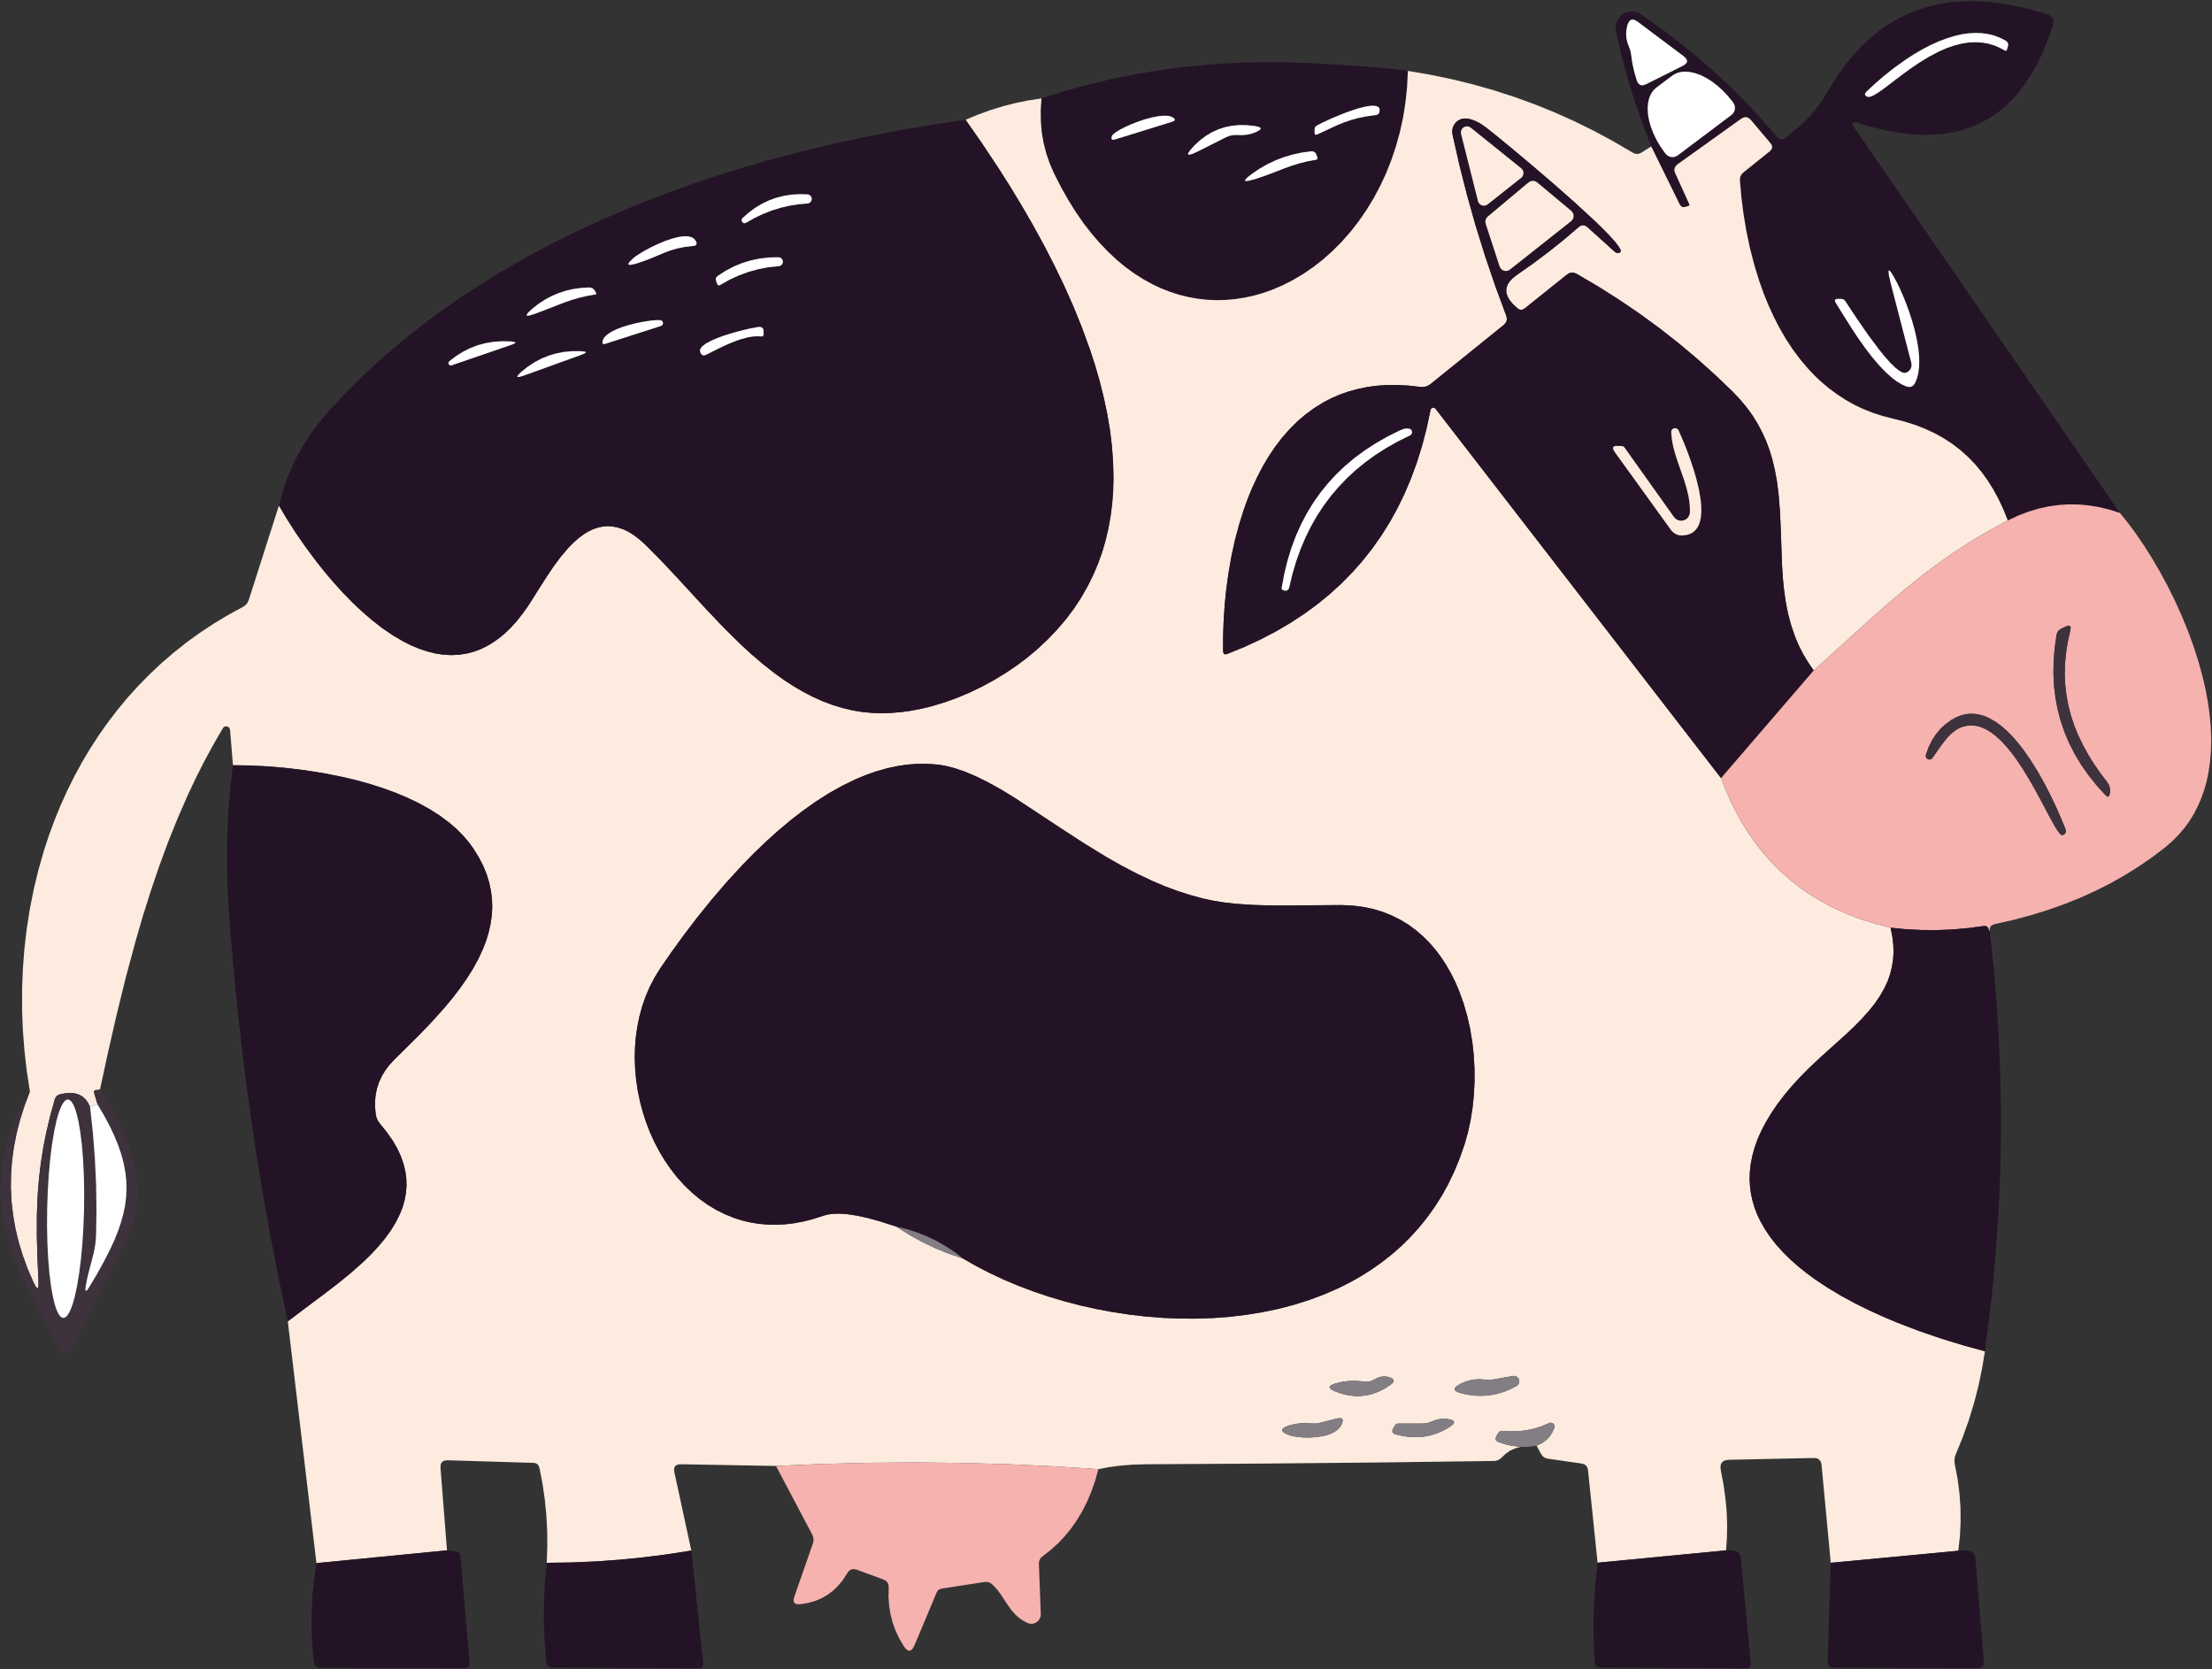 <?xml version="1.0" standalone="no"?><!DOCTYPE svg PUBLIC "-//W3C//DTD SVG 1.1//EN" "http://www.w3.org/Graphics/SVG/1.1/DTD/svg11.dtd"><svg height="1208" node-id="1" sillyvg="true" template-height="1208" template-width="1601" version="1.1" viewBox="0 0 1601 1208" width="1601" xmlns="http://www.w3.org/2000/svg" xmlns:xlink="http://www.w3.org/1999/xlink"><rect x="0" y="0" width="1601" height="1208" fill="#333333" stroke="none"/><defs node-id="52"></defs><g node-id="54"><path d="M 1534.39 371.22 L 1526.71 368.78 L 1519.14 366.96 L 1511.68 365.73 L 1504.31 365.08 L 1496.99 365.00 L 1489.71 365.49 L 1482.45 366.53 L 1475.18 368.15 L 1467.90 370.36 L 1460.57 373.18 L 1453.19 376.64 L 1449.93 368.53 L 1446.39 361.00 L 1442.59 354.02 L 1438.53 347.56 L 1434.21 341.58 L 1429.42 335.84 L 1424.29 330.54 L 1418.83 325.67 L 1413.00 321.21 L 1406.79 317.15 L 1400.39 313.60 L 1393.54 310.39 L 1386.21 307.53 L 1378.36 305.05 L 1369.96 302.94 L 1362.36 300.97 L 1355.15 298.61 L 1348.31 295.88 L 1341.81 292.77 L 1335.65 289.28 L 1329.65 285.38 L 1323.95 281.17 L 1318.54 276.65 L 1313.39 271.82 L 1308.52 266.67 L 1302.81 259.89 L 1297.48 252.75 L 1292.53 245.22 L 1287.94 237.30 L 1283.77 229.18 L 1279.94 220.83 L 1276.45 212.23 L 1273.30 203.38 L 1269.63 191.42 L 1266.52 179.33 L 1263.96 167.09 L 1261.91 154.75 L 1260.36 142.60 L 1259.30 130.63 L 1259.36 128.89 L 1259.79 127.37 L 1260.60 126.01 L 1261.83 124.79 L 1280.81 109.56 L 1281.98 108.36 L 1282.55 107.24 L 1282.65 106.12 L 1282.30 104.92 L 1281.39 103.57 L 1267.31 86.89 L 1265.94 85.61 L 1264.60 84.94 L 1263.24 84.78 L 1261.76 85.10 L 1260.10 86.03 L 1214.12 118.94 L 1212.70 120.33 L 1212.00 121.80 L 1211.90 123.41 L 1212.46 125.29 L 1222.71 147.81 L 1222.76 148.54 L 1222.20 148.97 L 1220.18 149.62 L 1218.68 149.94 L 1217.50 149.74 L 1216.53 149.07 L 1215.70 147.81 L 1195.13 105.95 L 1188.88 89.79 L 1183.21 73.38 L 1178.10 56.68 L 1173.55 39.71 L 1169.58 22.43 L 1169.34 20.05 L 1169.55 17.79 L 1170.21 15.59 L 1171.28 13.56 L 1172.72 11.80 L 1174.56 10.27 L 1176.67 9.15 L 1178.85 8.50 L 1181.13 8.28 L 1183.41 8.51 L 1185.59 9.18 L 1187.70 10.31 L 1201.43 19.98 L 1214.75 30.06 L 1227.67 40.55 L 1240.20 51.46 L 1252.34 62.79 L 1264.10 74.54 L 1275.49 86.74 L 1286.52 99.38 L 1287.69 100.32 L 1289.07 100.74 L 1290.50 100.62 L 1291.86 99.96 L 1296.96 95.95 L 1301.41 92.26 L 1305.58 88.48 L 1309.41 84.64 L 1313.01 80.55 L 1316.55 75.96 L 1319.94 71.01 L 1323.55 65.09 L 1329.11 56.07 L 1334.87 47.88 L 1340.81 40.47 L 1346.94 33.80 L 1353.25 27.82 L 1359.75 22.50 L 1366.45 17.79 L 1373.37 13.68 L 1380.51 10.15 L 1387.91 7.18 L 1395.59 4.77 L 1403.56 2.92 L 1411.87 1.64 L 1420.53 0.93 L 1429.58 0.83 L 1439.06 1.35 L 1448.99 2.53 L 1459.42 4.41 L 1470.39 7.03 L 1481.92 10.45 L 1484.02 11.42 L 1485.35 12.62 L 1486.10 14.08 L 1486.31 15.87 L 1485.89 18.17 L 1482.36 28.46 L 1478.56 37.80 L 1474.50 46.26 L 1470.20 53.91 L 1465.67 60.81 L 1460.93 67.00 L 1455.96 72.54 L 1450.77 77.47 L 1445.35 81.82 L 1439.68 85.62 L 1433.76 88.89 L 1427.55 91.64 L 1421.03 93.89 L 1414.18 95.62 L 1406.95 96.83 L 1399.32 97.50 L 1391.25 97.61 L 1382.70 97.11 L 1373.62 95.98 L 1363.98 94.16 L 1353.73 91.61 L 1342.82 88.26 L 1341.79 88.27 L 1340.96 88.85 L 1340.63 89.79 L 1340.94 90.72 L 1534.39 371.22 Z M 1180.55 39.39 L 1181.46 45.79 L 1182.83 52.07 L 1184.66 58.23 L 1185.58 60.11 L 1186.65 61.20 L 1187.90 61.71 L 1189.42 61.68 L 1191.38 60.98 L 1217.87 47.70 L 1219.75 46.52 L 1220.72 45.44 L 1221.06 44.41 L 1220.91 43.34 L 1220.15 42.11 L 1218.52 40.62 L 1185.31 15.72 L 1183.40 14.56 L 1181.91 14.15 L 1180.71 14.28 L 1179.67 14.89 L 1178.72 16.10 L 1177.88 18.17 L 1177.18 21.42 L 1176.96 24.59 L 1177.18 27.70 L 1177.87 30.80 L 1179.03 33.91 L 1180.03 36.63 L 1180.55 39.39 Z M 1351.26 69.93 L 1352.43 70.16 L 1354.08 69.87 L 1356.47 68.80 L 1360.07 66.57 L 1364.85 63.11 L 1375.86 54.72 L 1382.10 50.14 L 1388.94 45.46 L 1396.09 41.08 L 1403.56 37.17 L 1408.71 34.92 L 1413.90 33.10 L 1419.15 31.70 L 1424.49 30.81 L 1429.82 30.54 L 1435.18 30.89 L 1439.12 31.60 L 1443.07 32.76 L 1447.05 34.41 L 1451.09 36.58 L 1451.72 36.81 L 1452.17 36.66 L 1452.54 36.07 L 1453.26 33.76 L 1453.51 32.36 L 1453.31 31.22 L 1452.70 30.23 L 1451.60 29.36 L 1447.38 27.24 L 1443.11 25.65 L 1438.75 24.57 L 1434.27 23.98 L 1429.76 23.83 L 1425.18 24.07 L 1420.52 24.69 L 1415.77 25.71 L 1409.56 27.55 L 1403.35 29.87 L 1397.12 32.70 L 1391.04 35.88 L 1385.13 39.34 L 1379.37 43.07 L 1371.08 49.00 L 1363.57 54.94 L 1356.56 61.01 L 1350.76 66.46 L 1349.94 67.54 L 1349.80 68.38 L 1350.18 69.14 L 1351.26 69.93 Z M 1214.33 112.44 L 1253.17 83.21 L 1254.39 82.03 L 1255.22 80.64 L 1255.69 79.01 L 1255.70 77.31 L 1255.30 75.74 L 1254.47 74.26 L 1253.82 73.39 L 1250.35 69.15 L 1246.72 65.33 L 1242.92 61.91 L 1238.85 58.83 L 1234.82 56.32 L 1230.82 54.34 L 1226.64 52.85 L 1222.84 52.04 L 1219.36 51.83 L 1216.75 52.07 L 1214.39 52.64 L 1212.24 53.54 L 1210.29 54.77 L 1198.88 63.36 L 1197.17 64.90 L 1195.71 66.71 L 1194.51 68.82 L 1193.56 71.27 L 1192.81 74.68 L 1192.54 78.55 L 1192.82 82.99 L 1193.62 87.38 L 1194.92 91.95 L 1196.77 96.71 L 1199.00 101.31 L 1201.67 105.85 L 1204.80 110.35 L 1205.45 111.22 L 1206.69 112.44 L 1208.07 113.24 L 1209.64 113.66 L 1211.26 113.68 L 1212.81 113.29 L 1214.33 112.44 L 1214.33 112.44 Z M 1379.49 269.73 L 1378.23 269.84 L 1376.64 269.41 L 1374.56 268.24 L 1371.57 265.87 L 1367.90 262.25 L 1364.25 258.15 L 1360.28 253.28 L 1352.47 242.84 L 1345.24 232.45 L 1339.36 223.64 L 1335.60 217.90 L 1334.77 216.98 L 1333.78 216.46 L 1332.57 216.32 L 1330.40 216.24 L 1328.80 216.45 L 1328.15 216.96 L 1328.06 217.80 L 1328.74 219.28 L 1334.03 227.82 L 1341.20 239.14 L 1345.31 245.28 L 1349.80 251.61 L 1354.52 257.80 L 1359.38 263.61 L 1364.48 269.00 L 1369.48 273.49 L 1373.00 276.12 L 1376.38 278.14 L 1379.63 279.62 L 1381.38 280.04 L 1382.83 279.97 L 1384.06 279.49 L 1385.15 278.57 L 1386.13 277.09 L 1387.45 273.86 L 1388.40 270.24 L 1388.95 266.19 L 1389.13 262.08 L 1389.01 257.72 L 1388.57 253.08 L 1387.45 246.14 L 1385.86 239.05 L 1383.90 232.03 L 1381.72 225.34 L 1379.34 218.88 L 1377.04 213.22 L 1374.68 207.97 L 1372.70 203.97 L 1369.60 198.39 L 1368.04 196.19 L 1367.35 195.67 L 1367.02 195.79 L 1366.86 196.65 L 1367.16 199.33 L 1368.59 205.56 L 1383.39 262.66 L 1383.56 264.19 L 1383.37 265.61 L 1382.83 266.96 L 1381.98 268.14 L 1380.88 269.06 L 1379.49 269.73 L 1379.49 269.73 Z" fill="#241326" fill-rule="nonzero" group-id="1" id="形状" node-id="6" stroke="none" target-height="375.81" target-width="365.055" target-x="1169.338" target-y="0.825"></path><path d="M 1179.03 33.91 L 1177.87 30.80 L 1177.18 27.70 L 1176.96 24.59 L 1177.18 21.42 L 1177.88 18.17 L 1178.72 16.10 L 1179.67 14.89 L 1180.71 14.28 L 1181.91 14.15 L 1183.40 14.56 L 1185.31 15.72 L 1218.52 40.62 L 1220.15 42.11 L 1220.91 43.34 L 1221.06 44.41 L 1220.72 45.44 L 1219.75 46.52 L 1217.87 47.70 L 1191.38 60.98 L 1189.42 61.68 L 1187.90 61.71 L 1186.65 61.20 L 1185.58 60.11 L 1184.66 58.23 L 1182.83 52.07 L 1181.46 45.79 L 1180.55 39.39 L 1180.03 36.63 L 1179.03 33.91 Z" fill="#ffffff" fill-rule="nonzero" group-id="1" id="路径" node-id="7" stroke="none" target-height="47.56" target-width="44.108" target-x="1176.955" target-y="14.148"></path><path d="M 1451.09 36.58 L 1447.05 34.41 L 1443.07 32.76 L 1439.12 31.60 L 1435.18 30.89 L 1429.82 30.54 L 1424.49 30.81 L 1419.15 31.70 L 1413.90 33.10 L 1408.71 34.92 L 1403.56 37.17 L 1396.09 41.08 L 1388.94 45.46 L 1382.10 50.14 L 1375.86 54.72 L 1364.85 63.11 L 1360.07 66.57 L 1356.47 68.80 L 1354.08 69.87 L 1352.43 70.16 L 1351.26 69.93 L 1350.18 69.14 L 1349.80 68.38 L 1349.94 67.54 L 1350.76 66.46 L 1356.56 61.01 L 1363.57 54.94 L 1371.08 49.00 L 1379.37 43.07 L 1385.13 39.34 L 1391.04 35.88 L 1397.12 32.70 L 1403.35 29.87 L 1409.56 27.55 L 1415.77 25.71 L 1420.52 24.69 L 1425.18 24.07 L 1429.76 23.83 L 1434.27 23.98 L 1438.75 24.57 L 1443.11 25.65 L 1447.38 27.24 L 1451.60 29.36 L 1452.70 30.23 L 1453.31 31.22 L 1453.51 32.36 L 1453.26 33.76 L 1452.54 36.07 L 1452.17 36.66 L 1451.72 36.81 L 1451.09 36.58 Z" fill="#ffffff" fill-rule="nonzero" group-id="1" id="路径" node-id="8" stroke="none" target-height="46.331" target-width="103.705" target-x="1349.802" target-y="23.833"></path><path d="M 1019.00 51.31 L 1018.42 62.95 L 1017.25 74.18 L 1015.52 85.03 L 1013.23 95.53 L 1010.34 105.96 L 1006.99 115.95 L 1003.19 125.50 L 998.93 134.65 L 994.14 143.60 L 988.99 152.05 L 983.49 160.01 L 977.65 167.51 L 971.34 174.70 L 964.78 181.33 L 957.98 187.41 L 950.93 192.97 L 943.50 198.10 L 935.93 202.61 L 928.21 206.53 L 920.32 209.87 L 913.82 212.14 L 907.28 213.98 L 900.70 215.41 L 894.06 216.43 L 887.36 217.04 L 880.64 217.22 L 873.92 216.95 L 867.18 216.21 L 860.41 215.02 L 853.59 213.35 L 846.99 211.26 L 840.41 208.67 L 833.81 205.55 L 827.20 201.88 L 820.56 197.64 L 814.37 193.12 L 808.21 188.00 L 802.07 182.26 L 795.94 175.86 L 789.82 168.74 L 784.29 161.60 L 778.84 153.75 L 773.45 145.15 L 768.13 135.75 L 762.90 125.51 L 759.75 118.30 L 757.23 110.94 L 755.32 103.43 L 754.01 95.73 L 753.32 87.81 L 753.24 79.65 L 753.80 71.23 L 770.43 65.97 L 787.27 61.30 L 804.33 57.21 L 821.63 53.70 L 839.16 50.77 L 856.96 48.43 L 875.02 46.68 L 893.36 45.53 L 912.00 44.99 L 930.95 45.05 L 950.21 45.75 L 976.75 47.30 L 996.15 48.76 L 1009.82 50.10 L 1019.00 51.31 Z M 953.61 97.21 L 963.79 92.45 L 968.43 90.35 L 973.01 88.49 L 977.75 86.86 L 983.09 85.41 L 988.80 84.26 L 995.83 83.28 L 997.04 82.94 L 997.85 82.26 L 998.36 81.19 L 998.57 79.70 L 998.42 78.62 L 997.98 77.81 L 997.23 77.21 L 995.93 76.72 L 994.12 76.49 L 991.63 76.60 L 987.81 77.23 L 983.17 78.41 L 978.41 79.92 L 973.44 81.71 L 964.06 85.54 L 956.63 88.98 L 952.74 91.08 L 952.05 91.73 L 951.65 92.51 L 951.51 93.46 L 951.44 95.77 L 951.57 96.85 L 951.95 97.36 L 952.56 97.51 L 953.61 97.21 Z M 806.93 100.97 L 848.36 88.12 L 849.72 87.51 L 850.25 86.96 L 850.31 86.42 L 849.91 85.76 L 848.72 84.87 L 847.14 84.21 L 845.10 83.80 L 842.47 83.72 L 838.41 84.08 L 833.65 85.00 L 828.80 86.30 L 823.86 87.93 L 819.03 89.79 L 814.69 91.72 L 810.68 93.78 L 807.75 95.58 L 805.99 96.93 L 805.03 97.95 L 804.62 98.73 L 804.45 100.20 L 804.77 100.92 L 805.49 101.20 L 806.93 100.97 Z M 895.43 97.72 L 899.15 97.80 L 902.62 97.47 L 905.87 96.74 L 908.92 95.63 L 911.35 94.38 L 912.30 93.53 L 912.48 92.93 L 912.16 92.40 L 911.05 91.82 L 908.42 91.22 L 902.53 90.57 L 896.97 90.50 L 891.72 90.98 L 886.72 91.99 L 881.96 93.52 L 877.38 95.58 L 872.98 98.18 L 868.72 101.36 L 864.60 105.15 L 861.31 108.82 L 860.07 110.68 L 859.86 111.52 L 860.13 111.89 L 861.00 111.95 L 863.15 111.32 L 867.64 109.27 L 887.41 99.31 L 889.97 98.30 L 892.63 97.77 L 895.43 97.72 Z M 908.13 129.70 L 914.17 127.70 L 919.54 125.72 L 929.81 121.77 L 934.91 119.94 L 940.34 118.26 L 946.00 116.83 L 952.52 115.62 L 953.30 115.33 L 953.61 114.84 L 953.53 114.03 L 952.74 111.79 L 952.07 110.65 L 951.23 109.92 L 950.18 109.53 L 948.84 109.49 L 942.16 110.41 L 935.71 111.80 L 929.46 113.64 L 923.40 115.95 L 917.51 118.72 L 911.77 121.98 L 906.18 125.73 L 902.46 128.72 L 901.27 130.12 L 901.18 130.73 L 901.71 131.02 L 903.54 130.90 L 908.13 129.70 Z" fill="#241326" fill-rule="nonzero" group-id="1" id="形状" node-id="9" stroke="none" target-height="172.235" target-width="265.763" target-x="753.24" target-y="44.987"></path><path d="M 1214.33 112.44 L 1212.81 113.29 L 1211.26 113.68 L 1209.64 113.66 L 1208.07 113.24 L 1206.69 112.44 L 1205.45 111.22 L 1204.80 110.35 L 1201.67 105.85 L 1199.00 101.31 L 1196.77 96.71 L 1194.92 91.95 L 1193.62 87.38 L 1192.82 82.99 L 1192.54 78.55 L 1192.81 74.68 L 1193.56 71.27 L 1194.51 68.82 L 1195.71 66.71 L 1197.17 64.90 L 1198.88 63.36 L 1210.29 54.77 L 1212.24 53.54 L 1214.39 52.64 L 1216.75 52.07 L 1219.36 51.83 L 1222.84 52.04 L 1226.64 52.85 L 1230.82 54.34 L 1234.82 56.32 L 1238.85 58.83 L 1242.92 61.91 L 1246.72 65.33 L 1250.35 69.15 L 1253.82 73.39 L 1254.47 74.26 L 1255.30 75.74 L 1255.70 77.31 L 1255.69 79.01 L 1255.22 80.64 L 1254.39 82.03 L 1253.17 83.21 L 1214.33 112.44 Z" fill="#ffffff" fill-rule="nonzero" group-id="1" id="路径" node-id="10" stroke="none" target-height="61.849" target-width="63.166" target-x="1192.537" target-y="51.834"></path><path d="M 1195.13 105.95 L 1215.70 147.81 L 1216.53 149.07 L 1217.50 149.74 L 1218.68 149.94 L 1220.18 149.62 L 1222.20 148.97 L 1222.76 148.54 L 1222.71 147.81 L 1212.46 125.29 L 1211.90 123.41 L 1212.00 121.80 L 1212.70 120.33 L 1214.12 118.94 L 1260.10 86.03 L 1261.76 85.10 L 1263.24 84.78 L 1264.60 84.94 L 1265.94 85.61 L 1267.31 86.89 L 1281.39 103.57 L 1282.30 104.92 L 1282.65 106.12 L 1282.55 107.24 L 1281.98 108.36 L 1280.81 109.56 L 1261.83 124.79 L 1260.60 126.01 L 1259.79 127.37 L 1259.36 128.89 L 1259.30 130.63 L 1260.36 142.60 L 1261.91 154.75 L 1263.96 167.09 L 1266.52 179.33 L 1269.63 191.42 L 1273.30 203.38 L 1276.45 212.23 L 1279.94 220.83 L 1283.77 229.18 L 1287.94 237.30 L 1292.53 245.22 L 1297.48 252.75 L 1302.81 259.89 L 1308.52 266.67 L 1313.39 271.82 L 1318.54 276.65 L 1323.95 281.17 L 1329.65 285.38 L 1335.65 289.28 L 1341.81 292.77 L 1348.31 295.88 L 1355.15 298.61 L 1362.36 300.97 L 1369.96 302.94 L 1378.36 305.05 L 1386.21 307.53 L 1393.54 310.39 L 1400.39 313.60 L 1406.79 317.15 L 1413.00 321.21 L 1418.83 325.67 L 1424.29 330.54 L 1429.42 335.84 L 1434.21 341.58 L 1438.53 347.56 L 1442.59 354.02 L 1446.39 361.00 L 1449.93 368.53 L 1453.19 376.64 L 1441.44 382.97 L 1430.44 389.37 L 1420.15 395.83 L 1410.05 402.61 L 1400.41 409.48 L 1391.22 416.43 L 1377.76 427.23 L 1364.76 438.29 L 1351.98 449.61 L 1339.14 461.26 L 1312.72 485.20 L 1308.57 479.15 L 1304.97 473.10 L 1301.89 467.04 L 1299.32 460.96 L 1296.44 452.59 L 1294.17 444.16 L 1292.50 435.66 L 1291.28 427.06 L 1290.39 418.41 L 1289.82 409.69 L 1288.89 383.44 L 1288.32 370.32 L 1287.27 357.31 L 1286.18 348.69 L 1284.61 340.15 L 1282.56 331.68 L 1280.65 325.45 L 1278.32 319.27 L 1275.55 313.10 L 1272.33 306.95 L 1268.76 301.11 L 1264.57 295.27 L 1259.72 289.41 L 1254.18 283.52 L 1241.27 271.17 L 1228.03 259.32 L 1214.44 247.95 L 1200.50 237.06 L 1186.20 226.63 L 1171.53 216.67 L 1156.49 207.17 L 1141.07 198.13 L 1139.21 197.39 L 1137.49 197.26 L 1135.82 197.68 L 1134.14 198.70 L 1103.67 223.10 L 1102.26 223.96 L 1100.94 224.22 L 1099.64 223.96 L 1098.26 223.10 L 1094.97 220.00 L 1092.67 217.19 L 1091.20 214.64 L 1090.39 212.27 L 1090.16 210.04 L 1090.45 207.88 L 1091.29 205.72 L 1092.74 203.52 L 1094.94 201.23 L 1098.04 198.85 L 1109.41 190.86 L 1120.62 182.45 L 1131.68 173.61 L 1142.58 164.34 L 1143.94 163.41 L 1145.20 163.00 L 1146.42 163.01 L 1147.67 163.46 L 1149.01 164.42 L 1168.71 182.17 L 1169.97 182.97 L 1171.23 183.11 L 1172.61 182.61 L 1172.98 182.19 L 1173.07 181.53 L 1172.76 180.45 L 1171.79 178.72 L 1169.34 175.45 L 1165.11 170.69 L 1160.20 165.65 L 1154.00 159.62 L 1139.91 146.65 L 1124.30 132.88 L 1108.60 119.43 L 1094.26 107.41 L 1082.73 97.95 L 1075.45 92.16 L 1071.39 89.38 L 1067.73 87.47 L 1064.42 86.29 L 1061.38 85.74 L 1059.15 85.80 L 1057.03 86.36 L 1055.11 87.40 L 1053.44 88.90 L 1052.17 90.74 L 1051.37 92.79 L 1051.06 94.98 L 1051.27 97.21 L 1056.30 119.46 L 1061.91 141.54 L 1068.09 163.47 L 1074.87 185.26 L 1082.23 206.92 L 1090.18 228.44 L 1090.64 230.40 L 1090.49 232.10 L 1089.76 233.66 L 1088.37 235.16 L 1035.53 277.82 L 1033.80 278.99 L 1031.97 279.73 L 1030.01 280.06 L 1027.88 279.98 L 1019.31 279.03 L 1011.23 278.59 L 1003.59 278.64 L 996.37 279.14 L 989.54 280.08 L 982.59 281.52 L 976.01 283.33 L 969.75 285.52 L 963.81 288.08 L 958.16 291.01 L 951.34 295.22 L 944.91 299.90 L 938.87 305.07 L 933.20 310.74 L 927.93 316.79 L 923.00 323.22 L 918.39 330.04 L 914.09 337.28 L 910.20 344.70 L 906.60 352.39 L 903.30 360.35 L 900.30 368.60 L 896.80 379.74 L 893.78 391.09 L 891.26 402.68 L 889.21 414.37 L 887.60 425.98 L 886.43 437.53 L 885.65 449.12 L 885.26 460.31 L 885.25 471.12 L 885.50 472.56 L 886.05 473.28 L 886.90 473.52 L 888.28 473.22 L 900.74 468.13 L 912.53 462.66 L 923.70 456.82 L 934.26 450.61 L 944.25 444.04 L 953.69 437.11 L 962.60 429.81 L 971.00 422.14 L 978.90 414.10 L 986.33 405.67 L 993.29 396.85 L 999.78 387.62 L 1005.83 377.96 L 1011.43 367.86 L 1016.57 357.29 L 1021.27 346.24 L 1025.51 334.67 L 1029.28 322.57 L 1032.58 309.91 L 1035.39 296.66 L 1035.68 295.91 L 1036.18 295.38 L 1036.91 295.04 L 1037.71 295.01 L 1038.39 295.26 L 1039.00 295.79 L 1245.66 563.09 L 1249.77 573.50 L 1254.26 583.29 L 1259.12 592.50 L 1264.34 601.16 L 1269.92 609.29 L 1275.86 616.91 L 1282.17 624.05 L 1288.85 630.73 L 1295.91 636.96 L 1303.37 642.76 L 1311.24 648.12 L 1319.54 653.06 L 1328.30 657.59 L 1337.53 661.68 L 1347.27 665.35 L 1357.54 668.58 L 1368.37 671.36 L 1369.65 677.87 L 1370.34 683.92 L 1370.49 689.54 L 1370.12 694.79 L 1369.26 700.07 L 1367.98 705.11 L 1366.29 709.93 L 1364.17 714.57 L 1360.81 720.51 L 1356.86 726.31 L 1352.29 731.99 L 1347.39 737.41 L 1342.05 742.86 L 1336.26 748.34 L 1317.84 764.91 L 1309.84 772.40 L 1302.77 779.53 L 1296.55 786.34 L 1291.13 792.84 L 1286.43 799.04 L 1281.81 805.86 L 1277.91 812.37 L 1274.68 818.58 L 1272.07 824.52 L 1270.03 830.21 L 1268.34 836.28 L 1267.18 842.11 L 1266.52 847.74 L 1266.34 853.18 L 1266.61 858.45 L 1267.33 863.77 L 1268.44 868.95 L 1269.94 874.01 L 1271.85 878.96 L 1274.16 883.82 L 1277.49 889.64 L 1281.33 895.32 L 1285.71 900.89 L 1290.66 906.35 L 1295.87 911.47 L 1301.50 916.46 L 1307.56 921.33 L 1314.08 926.09 L 1323.00 931.99 L 1332.44 937.65 L 1342.41 943.06 L 1352.58 948.10 L 1362.99 952.85 L 1373.63 957.32 L 1389.75 963.47 L 1405.72 968.90 L 1421.64 973.76 L 1436.66 977.85 L 1434.54 990.66 L 1431.88 1003.30 L 1428.65 1015.77 L 1424.86 1028.10 L 1420.51 1040.28 L 1415.58 1052.34 L 1414.79 1054.79 L 1414.55 1057.25 L 1414.86 1059.78 L 1416.86 1070.20 L 1418.22 1080.59 L 1418.95 1090.97 L 1419.06 1101.36 L 1418.54 1111.77 L 1417.38 1122.22 L 1325.06 1130.95 L 1318.35 1059.63 L 1318.06 1058.36 L 1317.52 1057.29 L 1316.72 1056.37 L 1315.72 1055.66 L 1314.59 1055.24 L 1313.30 1055.09 L 1251.65 1056.39 L 1249.13 1056.69 L 1247.39 1057.38 L 1246.22 1058.40 L 1245.50 1059.79 L 1245.22 1061.65 L 1245.52 1064.18 L 1247.46 1074.41 L 1248.86 1084.38 L 1249.73 1094.09 L 1250.07 1103.58 L 1249.92 1112.85 L 1249.27 1121.93 L 1156.30 1130.88 L 1149.37 1063.89 L 1148.90 1061.97 L 1148.01 1060.60 L 1146.69 1059.66 L 1144.82 1059.13 L 1120.28 1055.59 L 1118.70 1055.18 L 1117.39 1054.47 L 1116.29 1053.47 L 1115.37 1052.13 L 1112.12 1046.14 L 1115.06 1044.89 L 1117.64 1043.30 L 1119.91 1041.37 L 1121.90 1039.08 L 1123.61 1036.37 L 1125.04 1033.22 L 1125.19 1032.42 L 1125.11 1031.63 L 1124.81 1030.90 L 1124.29 1030.27 L 1123.61 1029.82 L 1122.86 1029.59 L 1122.07 1029.59 L 1121.29 1029.82 L 1115.81 1032.12 L 1110.30 1033.86 L 1104.74 1035.06 L 1099.10 1035.73 L 1093.37 1035.86 L 1087.51 1035.45 L 1086.25 1035.53 L 1085.27 1036.02 L 1084.47 1036.97 L 1083.17 1039.06 L 1082.59 1040.40 L 1082.51 1041.44 L 1082.82 1042.29 L 1083.54 1043.03 L 1084.84 1043.68 L 1089.34 1045.16 L 1093.94 1046.20 L 1098.65 1046.81 L 1103.50 1046.99 L 1108.51 1046.71 L 1103.99 1046.68 L 1099.93 1047.22 L 1096.26 1048.28 L 1092.92 1049.85 L 1089.87 1051.94 L 1087.07 1054.58 L 1085.79 1055.76 L 1084.39 1056.58 L 1082.83 1057.08 L 1081.08 1057.25 L 997.01 1058.35 L 913.09 1059.15 L 829.31 1059.63 L 819.70 1059.93 L 810.81 1060.64 L 802.60 1061.73 L 795.02 1063.17 L 761.70 1061.07 L 728.38 1059.57 L 695.06 1058.65 L 661.73 1058.32 L 628.39 1058.58 L 595.03 1059.42 L 561.65 1060.86 L 492.86 1059.63 L 490.89 1059.81 L 489.53 1060.30 L 488.63 1061.05 L 488.08 1062.08 L 487.87 1063.48 L 488.09 1065.41 L 500.37 1122.07 L 483.01 1124.79 L 465.63 1127.01 L 448.21 1128.73 L 430.75 1129.97 L 413.25 1130.71 L 395.70 1130.95 L 396.14 1119.38 L 396.04 1107.87 L 395.43 1096.41 L 394.29 1084.99 L 392.63 1073.61 L 390.43 1062.23 L 389.83 1060.64 L 388.93 1059.56 L 387.70 1058.89 L 386.03 1058.62 L 324.02 1056.75 L 321.89 1056.95 L 320.44 1057.58 L 319.47 1058.59 L 318.92 1060.05 L 318.82 1062.16 L 323.52 1121.93 L 229.03 1131.17 L 208.31 956.20 L 225.46 943.27 L 234.71 936.38 L 244.24 929.06 L 253.61 921.45 L 262.58 913.52 L 268.30 907.97 L 273.57 902.32 L 278.40 896.56 L 282.82 890.51 L 286.56 884.37 L 289.64 878.13 L 291.51 873.27 L 292.89 868.33 L 293.79 863.30 L 294.21 858.15 L 294.09 853.04 L 293.39 847.76 L 292.06 842.28 L 290.05 836.55 L 287.57 831.20 L 284.32 825.55 L 280.18 819.59 L 275.08 813.27 L 273.61 811.24 L 272.58 809.04 L 271.98 806.63 L 271.46 801.43 L 271.46 796.49 L 271.96 791.78 L 272.95 787.26 L 274.42 782.90 L 276.39 778.67 L 278.88 774.57 L 281.92 770.56 L 285.55 766.64 L 303.70 748.68 L 312.86 739.12 L 321.78 729.16 L 327.49 722.29 L 332.83 715.32 L 337.81 708.23 L 342.41 700.91 L 346.42 693.52 L 349.84 686.06 L 352.02 680.30 L 353.75 674.50 L 355.05 668.67 L 355.91 662.78 L 356.27 656.87 L 356.09 650.87 L 355.36 644.78 L 354.04 638.56 L 352.20 632.58 L 349.66 626.44 L 346.38 620.10 L 342.28 613.54 L 338.65 608.69 L 334.61 604.06 L 330.17 599.65 L 325.29 595.45 L 318.42 590.33 L 310.98 585.56 L 302.94 581.14 L 294.64 577.18 L 285.96 573.55 L 276.88 570.25 L 267.66 567.33 L 258.29 564.72 L 248.76 562.43 L 234.40 559.55 L 220.25 557.32 L 206.20 555.65 L 192.98 554.55 L 180.08 553.93 L 168.61 553.77 L 166.52 528.29 L 166.32 527.39 L 165.87 526.63 L 165.20 526.05 L 164.35 525.70 L 163.43 525.64 L 162.57 525.86 L 161.82 526.35 L 161.25 527.07 L 154.39 538.90 L 147.85 550.96 L 141.63 563.25 L 135.74 575.77 L 128.37 592.68 L 121.47 609.87 L 115.04 627.35 L 109.06 644.99 L 103.45 662.78 L 98.22 680.71 L 90.96 707.74 L 84.32 734.74 L 78.15 761.76 L 72.39 788.37 L 71.39 788.69 L 70.08 788.80 L 68.92 788.91 L 68.31 789.31 L 68.06 789.98 L 68.20 791.11 L 70.59 799.20 L 65.17 801.00 L 63.65 797.91 L 61.85 795.48 L 59.79 793.61 L 57.42 792.23 L 54.71 791.32 L 51.56 790.91 L 47.89 791.05 L 43.59 791.83 L 42.19 792.35 L 41.09 793.13 L 40.24 794.19 L 39.62 795.59 L 36.17 808.15 L 33.38 819.95 L 31.22 831.04 L 29.48 842.22 L 28.20 853.02 L 27.35 863.46 L 26.69 879.16 L 26.67 894.82 L 27.11 910.60 L 27.85 927.11 L 27.85 930.52 L 27.56 931.87 L 27.21 932.23 L 26.72 932.08 L 25.84 931.01 L 24.24 927.97 L 19.99 918.14 L 16.40 908.36 L 13.46 898.63 L 11.15 888.94 L 9.45 879.26 L 8.36 869.57 L 7.86 859.87 L 7.97 850.13 L 8.67 840.33 L 9.99 830.46 L 11.92 820.50 L 14.50 810.43 L 17.73 800.23 L 21.65 789.89 L 19.38 775.12 L 17.69 760.35 L 16.55 745.57 L 15.98 730.77 L 15.97 715.95 L 16.54 701.22 L 17.66 686.59 L 19.36 672.04 L 21.64 657.55 L 24.48 643.27 L 27.90 629.18 L 31.89 615.26 L 35.52 604.24 L 39.51 593.42 L 43.87 582.77 L 48.60 572.31 L 53.70 562.01 L 59.18 551.91 L 65.04 542.05 L 71.28 532.42 L 77.89 523.03 L 84.89 513.86 L 92.24 505.00 L 99.98 496.42 L 108.10 488.13 L 116.64 480.12 L 125.59 472.38 L 134.79 465.07 L 144.41 458.10 L 154.46 451.45 L 164.95 445.14 L 175.90 439.15 L 177.71 437.89 L 179.07 436.28 L 180.02 434.24 L 201.89 365.81 L 207.21 374.85 L 213.88 385.28 L 221.18 395.86 L 229.54 407.05 L 235.43 414.41 L 241.64 421.69 L 248.17 428.90 L 254.96 435.86 L 261.92 442.43 L 269.07 448.62 L 276.51 454.42 L 283.99 459.53 L 291.52 463.99 L 297.40 466.96 L 303.23 469.40 L 309.03 471.35 L 314.81 472.81 L 320.72 473.75 L 326.57 474.06 L 332.41 473.77 L 338.25 472.85 L 342.76 471.67 L 347.29 470.02 L 351.84 467.86 L 356.45 465.17 L 361.12 461.91 L 365.31 458.46 L 369.56 454.38 L 373.87 449.62 L 378.25 444.10 L 382.71 437.78 L 391.00 424.67 L 395.52 417.57 L 400.39 410.33 L 405.55 403.33 L 410.97 396.88 L 414.85 392.88 L 418.81 389.40 L 422.84 386.42 L 426.07 384.48 L 429.34 382.95 L 432.67 381.82 L 436.08 381.06 L 439.52 380.75 L 443.09 380.94 L 446.83 381.65 L 450.77 382.92 L 454.42 384.60 L 458.32 386.96 L 462.50 390.09 L 467.02 394.10 L 478.05 405.21 L 489.28 417.13 L 511.92 441.69 L 523.56 453.91 L 535.50 465.72 L 543.71 473.31 L 552.08 480.46 L 560.62 487.18 L 567.23 491.95 L 573.97 496.34 L 580.84 500.37 L 587.83 504.03 L 595.02 507.30 L 602.39 510.08 L 609.96 512.39 L 617.74 514.22 L 624.59 515.30 L 631.54 515.94 L 638.59 516.13 L 645.75 515.88 L 652.87 515.23 L 660.01 514.21 L 667.16 512.82 L 674.34 511.06 L 683.77 508.23 L 693.05 504.88 L 702.18 501.01 L 711.11 496.69 L 719.69 492.01 L 727.93 486.99 L 735.92 481.58 L 743.36 476.00 L 750.26 470.26 L 758.12 462.93 L 765.22 455.51 L 771.62 447.99 L 777.34 440.37 L 782.42 432.64 L 787.09 424.48 L 791.20 416.22 L 794.76 407.87 L 797.79 399.39 L 800.28 390.79 L 802.30 382.04 L 803.87 373.20 L 805.00 364.25 L 805.68 355.19 L 805.92 346.00 L 805.64 334.55 L 804.81 323.00 L 803.40 311.33 L 801.40 299.52 L 798.92 287.85 L 796.00 276.15 L 792.63 264.42 L 788.79 252.65 L 783.14 237.17 L 776.94 221.84 L 770.17 206.65 L 762.94 191.67 L 755.41 177.06 L 747.59 162.81 L 739.44 148.73 L 731.29 135.26 L 723.14 122.39 L 710.67 103.59 L 698.87 86.68 L 707.94 82.90 L 717.03 79.62 L 726.15 76.82 L 735.32 74.49 L 744.53 72.63 L 753.80 71.23 L 753.24 79.65 L 753.32 87.81 L 754.01 95.73 L 755.32 103.43 L 757.23 110.94 L 759.75 118.30 L 762.90 125.51 L 768.13 135.75 L 773.45 145.15 L 778.83 153.75 L 784.29 161.60 L 789.82 168.74 L 795.94 175.86 L 802.07 182.26 L 808.21 188.00 L 814.37 193.12 L 820.56 197.64 L 827.20 201.88 L 833.81 205.55 L 840.41 208.67 L 846.99 211.26 L 853.59 213.35 L 860.41 215.02 L 867.18 216.21 L 873.92 216.95 L 880.64 217.22 L 887.36 217.04 L 894.06 216.43 L 900.70 215.41 L 907.28 213.98 L 913.82 212.14 L 920.32 209.87 L 928.21 206.53 L 935.93 202.61 L 943.50 198.10 L 950.93 192.97 L 957.98 187.41 L 964.78 181.33 L 971.34 174.70 L 977.65 167.51 L 983.49 160.01 L 988.99 152.05 L 994.14 143.60 L 998.93 134.65 L 1003.19 125.50 L 1006.99 115.95 L 1010.34 105.96 L 1013.23 95.53 L 1015.52 85.03 L 1017.25 74.18 L 1018.42 62.95 L 1019.00 51.31 L 1034.94 54.02 L 1050.61 57.27 L 1066.03 61.04 L 1081.22 65.35 L 1096.17 70.18 L 1110.91 75.54 L 1125.43 81.43 L 1139.76 87.86 L 1153.90 94.83 L 1167.85 102.35 L 1181.63 110.42 L 1183.33 111.19 L 1184.94 111.42 L 1186.54 111.15 L 1188.20 110.35 L 1195.13 105.95 Z M 648.63 887.62 L 657.83 893.44 L 667.26 898.66 L 676.93 903.28 L 686.86 907.32 L 697.07 910.79 L 706.38 916.11 L 716.14 921.17 L 726.34 925.95 L 737.02 930.45 L 747.79 934.52 L 758.85 938.26 L 770.20 941.64 L 781.86 944.68 L 793.58 947.30 L 805.42 949.52 L 817.40 951.33 L 829.51 952.73 L 841.67 953.69 L 853.79 954.19 L 865.88 954.24 L 877.95 953.82 L 890.01 952.92 L 901.88 951.51 L 913.58 949.60 L 925.11 947.20 L 936.53 944.23 L 947.64 940.73 L 958.43 936.68 L 968.94 932.09 L 977.16 927.98 L 985.11 923.49 L 992.79 918.63 L 1000.22 913.38 L 1007.40 907.73 L 1014.24 901.73 L 1020.75 895.31 L 1026.96 888.45 L 1032.85 881.14 L 1038.44 873.36 L 1043.49 865.39 L 1048.18 856.92 L 1052.50 847.92 L 1056.44 838.36 L 1060.00 828.22 L 1062.38 819.80 L 1064.32 810.97 L 1065.79 801.72 L 1066.76 792.40 L 1067.23 782.90 L 1067.21 773.22 L 1066.67 763.56 L 1065.61 753.96 L 1064.02 744.41 L 1061.89 734.98 L 1059.23 725.85 L 1056.02 716.99 L 1053.23 710.49 L 1050.12 704.27 L 1046.71 698.33 L 1042.99 692.64 L 1038.90 687.20 L 1034.49 682.13 L 1029.76 677.42 L 1024.69 673.06 L 1019.31 669.12 L 1013.57 665.63 L 1007.45 662.57 L 1000.91 659.94 L 994.26 657.90 L 987.16 656.38 L 979.56 655.39 L 971.43 654.97 L 945.87 655.14 L 932.84 655.28 L 919.82 655.25 L 906.89 654.87 L 894.37 654.02 L 886.10 653.09 L 878.18 651.82 L 870.59 650.21 L 861.21 647.63 L 852.04 644.67 L 843.06 641.34 L 834.28 637.61 L 822.77 632.17 L 811.46 626.27 L 800.35 619.93 L 783.98 609.88 L 767.82 599.38 L 735.68 578.17 L 724.76 571.45 L 714.94 566.00 L 706.12 561.68 L 698.22 558.37 L 691.15 555.95 L 684.83 554.30 L 679.16 553.34 L 671.54 552.76 L 663.95 552.77 L 656.38 553.34 L 648.81 554.50 L 641.35 556.17 L 633.90 558.30 L 626.46 560.92 L 619.01 564.04 L 609.36 568.75 L 599.77 574.14 L 590.23 580.23 L 580.99 586.79 L 571.90 593.83 L 562.94 601.36 L 554.25 609.21 L 545.80 617.32 L 537.59 625.70 L 525.74 638.60 L 514.65 651.54 L 504.12 664.62 L 494.58 677.15 L 485.61 689.55 L 477.84 700.81 L 473.81 707.34 L 470.29 714.09 L 467.29 721.07 L 464.78 728.31 L 462.77 735.71 L 461.24 743.21 L 460.17 750.84 L 459.58 758.61 L 459.44 766.40 L 459.75 774.17 L 460.49 781.93 L 461.67 789.70 L 463.28 797.39 L 465.29 804.92 L 467.69 812.30 L 470.50 819.54 L 473.72 826.63 L 477.29 833.42 L 481.22 839.92 L 485.51 846.14 L 490.19 852.10 L 495.18 857.63 L 500.49 862.75 L 506.12 867.48 L 512.09 871.77 L 518.34 875.54 L 524.90 878.79 L 531.78 881.54 L 537.40 883.29 L 543.20 884.65 L 549.21 885.61 L 555.45 886.17 L 561.93 886.30 L 568.25 885.99 L 574.79 885.21 L 581.59 883.93 L 588.65 882.12 L 596.01 879.75 L 599.17 878.89 L 603.01 878.37 L 607.68 878.26 L 613.31 878.66 L 620.04 879.68 L 628.06 881.42 L 637.52 884.02 L 648.63 887.62 Z M 987.32 999.79 L 981.90 999.26 L 976.61 999.33 L 971.43 999.99 L 966.31 1001.24 L 963.75 1002.24 L 962.63 1003.08 L 962.32 1003.81 L 962.57 1004.57 L 963.62 1005.53 L 966.09 1006.80 L 971.02 1008.55 L 975.77 1009.68 L 980.37 1010.24 L 984.86 1010.24 L 989.27 1009.71 L 993.64 1008.64 L 997.98 1007.00 L 1002.34 1004.77 L 1006.73 1001.89 L 1008.23 1000.49 L 1008.73 999.44 L 1008.60 998.56 L 1007.81 997.69 L 1005.94 996.76 L 1003.70 996.20 L 1001.49 996.07 L 999.28 996.35 L 997.02 997.07 L 994.68 998.28 L 992.34 999.41 L 989.91 999.91 L 987.32 999.79 Z M 1074.51 998.35 L 1071.02 998.10 L 1067.57 998.27 L 1064.14 998.85 L 1060.71 999.85 L 1057.26 1001.31 L 1054.57 1002.88 L 1053.26 1004.07 L 1052.80 1004.99 L 1052.89 1005.78 L 1053.53 1006.58 L 1055.04 1007.45 L 1057.98 1008.38 L 1063.29 1009.47 L 1068.45 1010.03 L 1073.48 1010.09 L 1078.43 1009.66 L 1083.29 1008.75 L 1088.11 1007.34 L 1092.90 1005.42 L 1097.68 1002.97 L 1098.74 1002.08 L 1099.39 1000.93 L 1099.63 999.63 L 1099.40 998.28 L 1098.71 997.08 L 1097.70 996.23 L 1096.46 995.77 L 1095.09 995.75 L 1081.15 998.21 L 1077.83 998.53 L 1074.51 998.35 Z M 949.13 1030.11 L 944.95 1029.85 L 940.85 1030.02 L 936.81 1030.61 L 932.82 1031.63 L 930.01 1032.75 L 928.59 1033.69 L 928.03 1034.50 L 928.01 1035.26 L 928.52 1036.09 L 929.87 1037.13 L 932.60 1038.41 L 935.23 1039.19 L 939.09 1039.86 L 943.25 1040.22 L 947.98 1040.27 L 952.77 1039.95 L 957.47 1039.22 L 960.53 1038.46 L 963.27 1037.48 L 965.72 1036.29 L 967.95 1034.79 L 969.66 1033.05 L 970.93 1031.05 L 971.72 1028.95 L 971.82 1027.66 L 971.49 1026.87 L 970.78 1026.39 L 969.48 1026.22 L 967.25 1026.58 L 955.55 1029.61 L 952.36 1030.17 L 949.13 1030.11 Z M 1029.25 1030.18 L 1011.86 1030.18 L 1011.01 1030.32 L 1010.33 1030.72 L 1009.76 1031.41 L 1008.47 1033.50 L 1007.84 1034.90 L 1007.76 1035.94 L 1008.08 1036.77 L 1008.86 1037.47 L 1010.27 1038.05 L 1015.66 1039.28 L 1020.84 1039.93 L 1025.83 1040.05 L 1030.67 1039.64 L 1035.38 1038.72 L 1040.00 1037.28 L 1044.54 1035.31 L 1049.03 1032.78 L 1051.36 1031.02 L 1052.27 1029.82 L 1052.39 1028.96 L 1051.92 1028.22 L 1050.59 1027.50 L 1047.73 1026.86 L 1044.93 1026.67 L 1042.21 1026.86 L 1039.55 1027.45 L 1036.91 1028.45 L 1034.45 1029.41 L 1031.91 1029.99 L 1029.25 1030.18 Z" fill="#fcebde" fill-rule="nonzero" group-id="1" id="形状" node-id="11" stroke="none" target-height="1079.863" target-width="1445.324" target-x="7.863" target-y="51.305"></path><path d="M 995.83 83.28 L 988.80 84.26 L 983.09 85.41 L 977.75 86.86 L 973.01 88.49 L 968.43 90.35 L 963.79 92.45 L 953.61 97.21 L 952.56 97.51 L 951.95 97.36 L 951.57 96.85 L 951.44 95.77 L 951.51 93.46 L 951.65 92.51 L 952.05 91.73 L 952.74 91.08 L 956.63 88.98 L 964.06 85.54 L 973.44 81.71 L 978.41 79.92 L 983.17 78.41 L 987.81 77.23 L 991.63 76.60 L 994.12 76.49 L 995.93 76.72 L 997.23 77.21 L 997.98 77.81 L 998.42 78.62 L 998.57 79.70 L 998.36 81.19 L 997.85 82.26 L 997.04 82.94 L 995.83 83.28 Z" fill="#ffffff" fill-rule="nonzero" group-id="1" id="路径" node-id="12" stroke="none" target-height="21.016" target-width="47.134" target-x="951.44" target-y="76.491"></path><path d="M 848.36 88.12 L 806.93 100.97 L 805.49 101.20 L 804.77 100.92 L 804.45 100.20 L 804.62 98.73 L 805.03 97.95 L 805.99 96.93 L 807.75 95.58 L 810.68 93.78 L 814.69 91.72 L 819.03 89.79 L 823.86 87.93 L 828.80 86.30 L 833.65 85.00 L 838.41 84.08 L 842.47 83.72 L 845.10 83.80 L 847.14 84.21 L 848.72 84.87 L 849.91 85.76 L 850.31 86.42 L 850.25 86.96 L 849.72 87.51 L 848.36 88.12 Z" fill="#ffffff" fill-rule="nonzero" group-id="1" id="路径" node-id="13" stroke="none" target-height="17.484" target-width="45.861" target-x="804.449" target-y="83.717"></path><path d="M 1312.72 485.20 L 1245.66 563.09 L 1039.00 295.79 L 1038.39 295.26 L 1037.71 295.01 L 1036.91 295.04 L 1036.18 295.38 L 1035.68 295.91 L 1035.39 296.66 L 1032.58 309.91 L 1029.28 322.57 L 1025.51 334.67 L 1021.27 346.24 L 1016.57 357.29 L 1011.43 367.86 L 1005.83 377.96 L 999.78 387.62 L 993.29 396.85 L 986.33 405.68 L 978.90 414.10 L 971.00 422.14 L 962.60 429.81 L 953.69 437.11 L 944.25 444.04 L 934.26 450.61 L 923.70 456.82 L 912.53 462.66 L 900.74 468.13 L 888.28 473.22 L 886.90 473.52 L 886.05 473.28 L 885.50 472.56 L 885.25 471.12 L 885.26 460.31 L 885.65 449.12 L 886.43 437.53 L 887.60 425.98 L 889.21 414.37 L 891.26 402.68 L 893.78 391.09 L 896.80 379.74 L 900.30 368.60 L 903.30 360.35 L 906.60 352.39 L 910.20 344.70 L 914.09 337.28 L 918.39 330.04 L 923.00 323.22 L 927.93 316.79 L 933.20 310.74 L 938.87 305.07 L 944.91 299.90 L 951.34 295.22 L 958.16 291.01 L 963.81 288.08 L 969.75 285.52 L 976.01 283.33 L 982.59 281.52 L 989.54 280.08 L 996.37 279.14 L 1003.59 278.64 L 1011.23 278.59 L 1019.31 279.03 L 1027.88 279.98 L 1030.01 280.06 L 1031.97 279.73 L 1033.80 278.99 L 1035.53 277.82 L 1088.37 235.16 L 1089.76 233.66 L 1090.49 232.10 L 1090.64 230.40 L 1090.18 228.44 L 1082.23 206.92 L 1074.87 185.26 L 1068.09 163.47 L 1061.91 141.54 L 1056.30 119.46 L 1051.27 97.21 L 1051.06 94.98 L 1051.37 92.79 L 1052.17 90.74 L 1053.44 88.90 L 1055.11 87.40 L 1057.03 86.36 L 1059.15 85.80 L 1061.38 85.74 L 1064.42 86.29 L 1067.73 87.47 L 1071.39 89.38 L 1075.45 92.16 L 1082.73 97.95 L 1094.26 107.41 L 1108.60 119.43 L 1124.30 132.88 L 1139.91 146.65 L 1154.00 159.62 L 1160.20 165.65 L 1165.11 170.69 L 1169.34 175.45 L 1171.79 178.72 L 1172.76 180.45 L 1173.07 181.53 L 1172.98 182.19 L 1172.61 182.61 L 1171.23 183.11 L 1169.97 182.97 L 1168.71 182.17 L 1149.01 164.42 L 1147.67 163.46 L 1146.42 163.01 L 1145.20 163.00 L 1143.94 163.41 L 1142.58 164.34 L 1131.68 173.61 L 1120.62 182.45 L 1109.41 190.86 L 1098.04 198.85 L 1094.94 201.23 L 1092.74 203.52 L 1091.29 205.72 L 1090.45 207.88 L 1090.16 210.04 L 1090.39 212.27 L 1091.20 214.64 L 1092.67 217.20 L 1094.97 220.00 L 1098.26 223.10 L 1099.64 223.96 L 1100.94 224.22 L 1102.26 223.96 L 1103.67 223.10 L 1134.14 198.70 L 1135.82 197.68 L 1137.49 197.26 L 1139.21 197.39 L 1141.07 198.13 L 1156.49 207.17 L 1171.53 216.67 L 1186.20 226.63 L 1200.50 237.06 L 1214.44 247.95 L 1228.03 259.32 L 1241.27 271.17 L 1254.18 283.52 L 1259.72 289.41 L 1264.57 295.27 L 1268.76 301.11 L 1272.33 306.95 L 1275.55 313.10 L 1278.32 319.27 L 1280.65 325.45 L 1282.56 331.68 L 1284.61 340.15 L 1286.18 348.69 L 1287.27 357.31 L 1288.32 370.32 L 1288.89 383.44 L 1289.82 409.69 L 1290.39 418.41 L 1291.28 427.06 L 1292.50 435.66 L 1294.17 444.16 L 1296.44 452.59 L 1299.32 460.96 L 1301.89 467.04 L 1304.97 473.10 L 1308.57 479.15 L 1312.72 485.20 Z M 1101.00 128.69 L 1101.91 127.71 L 1102.46 126.59 L 1102.68 125.27 L 1102.49 123.96 L 1101.96 122.82 L 1101.08 121.83 L 1064.48 92.38 L 1063.28 91.71 L 1061.97 91.45 L 1060.65 91.58 L 1059.39 92.13 L 1058.36 93.05 L 1057.68 94.19 L 1057.37 95.48 L 1057.48 96.85 L 1069.75 145.58 L 1070.16 146.60 L 1070.80 147.47 L 1071.63 148.15 L 1072.62 148.63 L 1073.71 148.84 L 1074.78 148.78 L 1075.81 148.46 L 1076.75 147.89 L 1101.00 128.69 Z M 1137.17 160.01 L 1138.14 158.97 L 1138.74 157.77 L 1138.98 156.37 L 1138.79 154.95 L 1138.24 153.73 L 1137.31 152.65 L 1112.48 131.93 L 1111.03 131.11 L 1109.45 130.84 L 1107.87 131.11 L 1106.42 131.93 L 1076.75 156.77 L 1075.81 157.84 L 1075.25 159.11 L 1075.07 160.48 L 1075.31 161.89 L 1085.41 192.86 L 1085.91 193.89 L 1086.61 194.76 L 1087.51 195.44 L 1088.55 195.89 L 1089.68 196.09 L 1090.80 196.02 L 1091.87 195.68 L 1092.85 195.09 L 1137.17 160.01 Z M 933.11 425.14 L 935.42 415.44 L 938.16 406.19 L 941.31 397.39 L 944.86 389.00 L 948.81 381.00 L 953.16 373.37 L 957.91 366.10 L 963.07 359.17 L 968.64 352.57 L 974.64 346.29 L 981.08 340.32 L 987.98 334.66 L 995.35 329.31 L 1003.23 324.25 L 1011.63 319.50 L 1020.59 315.06 L 1021.24 314.60 L 1021.71 313.99 L 1021.97 313.27 L 1022.01 312.47 L 1021.81 311.70 L 1021.40 311.05 L 1020.82 310.54 L 1020.09 310.23 L 1018.27 310.02 L 1016.12 310.34 L 1013.52 311.31 L 1004.34 315.87 L 995.77 320.75 L 987.77 325.95 L 980.32 331.46 L 973.40 337.28 L 966.97 343.42 L 961.02 349.89 L 955.53 356.70 L 950.50 363.86 L 945.90 371.38 L 941.74 379.29 L 938.02 387.60 L 934.74 396.34 L 931.91 405.55 L 929.53 415.23 L 927.62 425.43 L 927.69 426.27 L 928.28 426.91 L 929.64 427.38 L 930.96 427.45 L 931.91 427.11 L 932.62 426.38 L 933.11 425.14 Z M 1223.14 370.79 L 1222.74 372.73 L 1221.81 374.41 L 1220.41 375.73 L 1218.63 376.59 L 1216.66 376.86 L 1214.77 376.53 L 1213.07 375.65 L 1211.66 374.25 L 1175.71 323.73 L 1174.81 322.98 L 1173.69 322.79 L 1171.46 322.71 L 1169.35 322.71 L 1168.20 323.04 L 1167.63 323.58 L 1167.46 324.34 L 1167.77 325.51 L 1168.86 327.33 L 1209.50 383.64 L 1211.06 385.31 L 1212.94 386.54 L 1215.06 387.30 L 1217.36 387.54 L 1220.51 387.19 L 1223.09 386.43 L 1225.21 385.32 L 1226.93 383.85 L 1228.36 382.04 L 1229.52 379.93 L 1230.41 377.47 L 1231.01 374.62 L 1231.36 370.77 L 1231.34 366.49 L 1230.91 361.72 L 1229.71 354.57 L 1227.94 347.06 L 1225.77 339.61 L 1223.41 332.52 L 1220.90 325.72 L 1218.63 320.00 L 1214.91 311.38 L 1214.35 310.61 L 1213.59 310.08 L 1212.71 309.83 L 1211.75 309.88 L 1210.87 310.25 L 1210.19 310.86 L 1209.74 311.67 L 1209.57 312.61 L 1210.08 318.31 L 1211.23 324.03 L 1212.82 329.70 L 1214.73 335.43 L 1218.76 346.93 L 1220.56 352.77 L 1222.00 358.67 L 1222.68 362.66 L 1223.06 366.69 L 1223.14 370.79 Z" fill="#241326" fill-rule="nonzero" group-id="1" id="形状" node-id="14" stroke="none" target-height="477.349" target-width="427.47" target-x="885.248" target-y="85.737"></path><path d="M 698.87 86.68 L 710.67 103.59 L 723.14 122.39 L 731.29 135.26 L 739.44 148.73 L 747.59 162.81 L 755.41 177.06 L 762.94 191.67 L 770.17 206.65 L 776.94 221.84 L 783.14 237.17 L 788.79 252.65 L 792.63 264.42 L 796.00 276.15 L 798.92 287.85 L 801.40 299.52 L 803.40 311.33 L 804.81 323.00 L 805.64 334.55 L 805.92 346.00 L 805.68 355.19 L 805.00 364.25 L 803.87 373.20 L 802.30 382.04 L 800.28 390.79 L 797.79 399.39 L 794.76 407.87 L 791.20 416.22 L 787.09 424.48 L 782.42 432.64 L 777.34 440.37 L 771.62 447.99 L 765.22 455.51 L 758.12 462.93 L 750.26 470.26 L 743.36 476.00 L 735.92 481.58 L 727.93 486.99 L 719.69 492.01 L 711.11 496.69 L 702.18 501.01 L 693.05 504.88 L 683.77 508.23 L 674.34 511.06 L 667.16 512.82 L 660.01 514.21 L 652.87 515.23 L 645.75 515.88 L 638.59 516.13 L 631.54 515.94 L 624.59 515.30 L 617.74 514.22 L 609.96 512.39 L 602.39 510.08 L 595.02 507.30 L 587.83 504.03 L 580.84 500.37 L 573.97 496.34 L 567.23 491.95 L 560.62 487.18 L 552.08 480.46 L 543.71 473.31 L 535.50 465.72 L 523.56 453.91 L 511.92 441.69 L 489.28 417.13 L 478.05 405.21 L 467.02 394.10 L 462.50 390.09 L 458.32 386.96 L 454.42 384.60 L 450.77 382.92 L 446.83 381.65 L 443.09 380.94 L 439.52 380.75 L 436.08 381.06 L 432.67 381.82 L 429.34 382.95 L 426.07 384.48 L 422.84 386.42 L 418.81 389.40 L 414.85 392.88 L 410.97 396.88 L 405.55 403.33 L 400.39 410.33 L 395.52 417.57 L 391.00 424.67 L 382.71 437.78 L 378.25 444.10 L 373.87 449.62 L 369.56 454.38 L 365.31 458.46 L 361.12 461.91 L 356.45 465.17 L 351.84 467.86 L 347.29 470.02 L 342.76 471.67 L 338.25 472.85 L 332.41 473.77 L 326.57 474.06 L 320.72 473.75 L 314.81 472.81 L 309.03 471.35 L 303.23 469.40 L 297.40 466.96 L 291.52 463.99 L 283.99 459.53 L 276.51 454.42 L 269.07 448.62 L 261.92 442.43 L 254.96 435.86 L 248.17 428.90 L 241.64 421.69 L 235.43 414.41 L 229.54 407.05 L 221.18 395.86 L 213.88 385.28 L 207.21 374.85 L 201.89 365.81 L 204.33 356.49 L 207.36 347.41 L 210.98 338.56 L 215.19 329.90 L 220.01 321.43 L 225.46 313.13 L 231.56 305.00 L 238.34 297.02 L 248.28 286.34 L 258.52 275.98 L 269.07 265.92 L 279.93 256.17 L 291.10 246.73 L 305.41 235.37 L 320.11 224.45 L 335.22 213.98 L 350.73 203.95 L 366.52 194.40 L 382.61 185.26 L 399.00 176.54 L 415.71 168.23 L 432.62 160.35 L 449.72 152.88 L 467.02 145.79 L 484.54 139.10 L 502.19 132.79 L 519.93 126.86 L 537.76 121.29 L 555.68 116.10 L 579.72 109.71 L 603.71 103.94 L 627.63 98.78 L 651.67 94.17 L 675.41 90.14 L 698.87 86.68 Z M 584.68 147.24 L 585.82 146.86 L 586.72 146.14 L 587.32 145.16 L 587.55 143.98 L 587.34 142.80 L 586.76 141.81 L 585.88 141.07 L 584.75 140.67 L 578.66 140.49 L 572.85 140.85 L 567.28 141.71 L 561.93 143.07 L 556.77 144.92 L 551.78 147.29 L 546.93 150.17 L 542.21 153.61 L 537.61 157.63 L 537.04 158.28 L 536.77 159.06 L 536.81 159.88 L 537.18 160.66 L 537.83 161.24 L 538.61 161.51 L 539.43 161.47 L 540.21 161.10 L 546.20 157.71 L 552.29 154.82 L 558.49 152.39 L 564.81 150.42 L 571.27 148.90 L 577.89 147.84 L 584.68 147.24 Z M 460.74 190.69 L 466.82 188.65 L 471.75 186.72 L 480.71 182.94 L 485.07 181.31 L 489.87 179.88 L 495.00 178.82 L 501.45 178.06 L 502.99 177.76 L 503.82 177.25 L 504.17 176.55 L 504.12 175.57 L 503.47 174.09 L 502.24 172.67 L 500.62 171.68 L 498.48 171.10 L 496.21 170.94 L 493.58 171.09 L 490.55 171.60 L 486.01 172.79 L 481.13 174.50 L 476.30 176.51 L 471.69 178.69 L 467.30 181.00 L 463.68 183.11 L 460.48 185.19 L 458.57 186.65 L 455.76 189.33 L 454.87 190.68 L 454.86 191.31 L 455.39 191.64 L 456.99 191.61 L 460.74 190.69 Z M 563.53 192.64 L 564.79 192.34 L 565.79 191.61 L 566.45 190.57 L 566.67 189.28 L 566.36 188.02 L 565.64 187.02 L 564.59 186.36 L 563.31 186.14 L 556.35 186.34 L 549.66 187.13 L 543.21 188.49 L 536.98 190.42 L 530.92 192.94 L 525.03 196.05 L 519.28 199.79 L 518.38 200.71 L 518.03 201.76 L 518.20 203.03 L 518.92 205.20 L 519.38 206.06 L 519.91 206.45 L 520.57 206.49 L 521.44 206.14 L 528.05 202.41 L 534.79 199.30 L 541.68 196.77 L 548.76 194.82 L 556.03 193.44 L 563.53 192.64 Z M 387.11 227.14 L 398.56 222.76 L 408.54 218.88 L 413.48 217.17 L 418.83 215.59 L 424.47 214.24 L 431.21 213.00 L 431.63 212.80 L 431.58 212.35 L 430.64 210.54 L 429.80 209.39 L 428.81 208.61 L 427.64 208.15 L 426.23 208.02 L 420.33 208.36 L 414.69 209.17 L 409.28 210.44 L 404.09 212.15 L 399.08 214.30 L 394.24 216.92 L 389.56 220.02 L 385.02 223.61 L 382.13 226.35 L 381.23 227.65 L 381.21 228.21 L 381.71 228.47 L 383.29 228.32 L 387.11 227.14 Z M 478.42 235.88 L 479.06 235.53 L 479.53 235.01 L 479.82 234.37 L 479.88 233.64 L 479.69 232.94 L 479.31 232.36 L 478.75 231.93 L 478.06 231.69 L 476.22 231.61 L 472.89 231.81 L 469.20 232.25 L 464.67 232.99 L 460.00 233.96 L 455.13 235.19 L 450.36 236.68 L 446.03 238.35 L 442.06 240.35 L 439.09 242.43 L 437.48 244.06 L 436.50 245.69 L 436.05 247.36 L 436.10 248.32 L 436.41 248.82 L 436.96 249.02 L 437.93 248.87 L 478.42 235.88 Z M 511.41 256.59 L 520.45 252.03 L 525.44 249.68 L 530.66 247.45 L 535.96 245.55 L 541.14 244.16 L 544.63 243.56 L 547.92 243.33 L 551.04 243.46 L 551.98 243.38 L 552.50 242.91 L 552.70 241.94 L 552.70 239.99 L 552.55 238.55 L 552.11 237.58 L 551.42 236.96 L 550.41 236.61 L 548.95 236.60 L 543.15 237.64 L 534.21 239.80 L 529.21 241.22 L 524.12 242.83 L 519.17 244.64 L 514.86 246.49 L 510.98 248.57 L 508.40 250.51 L 507.13 252.00 L 506.62 253.34 L 506.72 254.65 L 507.35 256.01 L 508.10 256.79 L 508.96 257.14 L 510.03 257.11 L 511.41 256.59 Z M 326.84 264.39 L 370.22 249.52 L 372.42 248.59 L 373.02 248.07 L 372.97 247.74 L 372.25 247.39 L 369.86 247.07 L 363.44 246.91 L 357.32 247.33 L 351.46 248.30 L 345.84 249.81 L 340.43 251.87 L 335.19 254.47 L 330.11 257.65 L 325.18 261.43 L 324.80 261.90 L 324.61 262.44 L 324.60 263.02 L 324.80 263.59 L 325.18 264.05 L 325.68 264.35 L 326.24 264.47 L 326.84 264.39 L 326.84 264.39 Z M 378.88 271.90 L 421.04 256.67 L 423.35 255.65 L 423.97 255.10 L 423.91 254.76 L 423.14 254.42 L 420.60 254.14 L 414.38 254.11 L 408.45 254.64 L 402.77 255.70 L 397.32 257.29 L 392.06 259.41 L 386.97 262.08 L 382.03 265.32 L 377.22 269.15 L 374.90 271.49 L 374.41 272.43 L 374.63 272.80 L 375.70 272.82 L 378.88 271.90 Z" fill="#241326" fill-rule="nonzero" group-id="1" id="形状" node-id="15" stroke="none" target-height="429.458" target-width="604.028" target-x="201.888" target-y="86.675"></path><path d="M 887.41 99.31 L 867.64 109.27 L 863.15 111.32 L 861.00 111.95 L 860.13 111.89 L 859.86 111.52 L 860.07 110.68 L 861.31 108.82 L 864.60 105.15 L 868.72 101.36 L 872.98 98.18 L 877.38 95.58 L 881.96 93.52 L 886.72 91.99 L 891.72 90.98 L 896.97 90.50 L 902.53 90.57 L 908.42 91.22 L 911.05 91.82 L 912.16 92.40 L 912.48 92.93 L 912.30 93.53 L 911.35 94.38 L 908.92 95.63 L 905.87 96.74 L 902.62 97.47 L 899.15 97.80 L 895.43 97.72 L 892.63 97.77 L 889.97 98.30 L 887.41 99.31 Z" fill="#ffffff" fill-rule="nonzero" group-id="1" id="路径" node-id="16" stroke="none" target-height="21.447" target-width="52.617" target-x="859.861" target-y="90.498"></path><path d="M 1101.00 128.69 L 1076.75 147.89 L 1075.81 148.46 L 1074.78 148.78 L 1073.71 148.84 L 1072.62 148.63 L 1071.63 148.15 L 1070.80 147.47 L 1070.16 146.60 L 1069.75 145.58 L 1057.48 96.85 L 1057.37 95.48 L 1057.68 94.19 L 1058.36 93.05 L 1059.39 92.13 L 1060.65 91.58 L 1061.97 91.45 L 1063.28 91.71 L 1064.48 92.38 L 1101.08 121.83 L 1101.96 122.82 L 1102.49 123.96 L 1102.68 125.27 L 1102.46 126.59 L 1101.91 127.71 L 1101.00 128.69 L 1101.00 128.69 Z" fill="#fcebde" fill-rule="nonzero" group-id="1" id="路径" node-id="17" stroke="none" target-height="57.393" target-width="45.306" target-x="1057.375" target-y="91.445"></path><path d="M 952.52 115.62 L 946.00 116.83 L 940.34 118.26 L 934.91 119.94 L 929.81 121.77 L 919.54 125.72 L 914.17 127.70 L 908.13 129.70 L 903.54 130.90 L 901.71 131.02 L 901.18 130.73 L 901.27 130.12 L 902.46 128.72 L 906.18 125.73 L 911.77 121.98 L 917.51 118.72 L 923.40 115.95 L 929.46 113.64 L 935.71 111.80 L 942.16 110.41 L 948.84 109.49 L 950.18 109.53 L 951.23 109.92 L 952.07 110.65 L 952.74 111.79 L 953.53 114.03 L 953.61 114.84 L 953.30 115.33 L 952.52 115.62 Z" fill="#ffffff" fill-rule="nonzero" group-id="1" id="路径" node-id="18" stroke="none" target-height="21.535" target-width="52.426" target-x="901.184" target-y="109.485"></path><path d="M 1137.17 160.01 L 1092.85 195.09 L 1091.87 195.68 L 1090.80 196.02 L 1089.68 196.09 L 1088.55 195.89 L 1087.51 195.44 L 1086.61 194.76 L 1085.91 193.89 L 1085.41 192.86 L 1075.31 161.89 L 1075.07 160.48 L 1075.25 159.11 L 1075.81 157.84 L 1076.75 156.77 L 1106.42 131.93 L 1107.87 131.11 L 1109.45 130.84 L 1111.03 131.11 L 1112.48 131.93 L 1137.31 152.65 L 1138.24 153.73 L 1138.79 154.95 L 1138.98 156.37 L 1138.74 157.77 L 1138.14 158.97 L 1137.17 160.01 L 1137.17 160.01 Z" fill="#fcebde" fill-rule="nonzero" group-id="1" id="路径" node-id="19" stroke="none" target-height="65.244" target-width="63.913" target-x="1075.068" target-y="130.845"></path><path d="M 584.68 147.24 L 577.89 147.84 L 571.27 148.90 L 564.81 150.42 L 558.49 152.39 L 552.29 154.82 L 546.20 157.71 L 540.21 161.10 L 539.43 161.47 L 538.61 161.51 L 537.83 161.24 L 537.18 160.66 L 536.81 159.88 L 536.77 159.06 L 537.04 158.28 L 537.61 157.63 L 542.21 153.61 L 546.93 150.17 L 551.78 147.29 L 556.77 144.92 L 561.93 143.07 L 567.28 141.71 L 572.85 140.85 L 578.66 140.49 L 584.75 140.67 L 585.88 141.07 L 586.76 141.81 L 587.34 142.80 L 587.55 143.98 L 587.32 145.16 L 586.72 146.14 L 585.82 146.86 L 584.68 147.24 Z" fill="#ffffff" fill-rule="nonzero" group-id="1" id="路径" node-id="20" stroke="none" target-height="21.013" target-width="50.778" target-x="536.768" target-y="140.494"></path><path d="M 501.45 178.06 L 495.00 178.82 L 489.87 179.88 L 485.07 181.31 L 480.71 182.94 L 471.75 186.72 L 466.82 188.65 L 460.74 190.69 L 456.99 191.61 L 455.39 191.64 L 454.86 191.31 L 454.87 190.68 L 455.76 189.33 L 458.57 186.65 L 460.48 185.19 L 463.68 183.11 L 467.30 181.00 L 471.69 178.69 L 476.30 176.51 L 481.13 174.50 L 486.01 172.79 L 490.55 171.60 L 493.58 171.09 L 496.21 170.94 L 498.48 171.10 L 500.62 171.68 L 502.24 172.67 L 503.47 174.09 L 504.12 175.57 L 504.17 176.55 L 503.82 177.25 L 502.99 177.76 L 501.45 178.06 Z" fill="#ffffff" fill-rule="nonzero" group-id="1" id="路径" node-id="21" stroke="none" target-height="20.693" target-width="49.319" target-x="454.856" target-y="170.944"></path><path d="M 563.53 192.64 L 556.03 193.44 L 548.76 194.82 L 541.68 196.77 L 534.79 199.30 L 528.05 202.41 L 521.44 206.14 L 520.57 206.49 L 519.91 206.45 L 519.38 206.06 L 518.92 205.20 L 518.20 203.03 L 518.03 201.76 L 518.38 200.71 L 519.28 199.79 L 525.03 196.05 L 530.92 192.94 L 536.98 190.42 L 543.21 188.49 L 549.66 187.13 L 556.35 186.34 L 563.31 186.14 L 564.59 186.36 L 565.64 187.02 L 566.37 188.02 L 566.67 189.28 L 566.45 190.57 L 565.79 191.61 L 564.79 192.34 L 563.53 192.64 L 563.53 192.64 Z" fill="#ffffff" fill-rule="nonzero" group-id="1" id="路径" node-id="22" stroke="none" target-height="20.35" target-width="48.638" target-x="518.029" target-y="186.144"></path><path d="M 1379.49 269.73 L 1380.88 269.06 L 1381.98 268.14 L 1382.83 266.96 L 1383.37 265.61 L 1383.56 264.19 L 1383.39 262.66 L 1368.59 205.56 L 1367.16 199.33 L 1366.86 196.65 L 1367.02 195.79 L 1367.35 195.67 L 1368.04 196.19 L 1369.60 198.39 L 1372.70 203.97 L 1374.68 207.97 L 1377.04 213.22 L 1379.34 218.88 L 1381.72 225.34 L 1383.90 232.03 L 1385.86 239.05 L 1387.45 246.14 L 1388.57 253.08 L 1389.01 257.72 L 1389.13 262.08 L 1388.95 266.19 L 1388.40 270.24 L 1387.45 273.86 L 1386.13 277.09 L 1385.15 278.57 L 1384.06 279.49 L 1382.83 279.97 L 1381.38 280.04 L 1379.63 279.62 L 1376.38 278.14 L 1373.00 276.12 L 1369.48 273.49 L 1364.48 269.00 L 1359.38 263.61 L 1354.52 257.80 L 1349.80 251.61 L 1345.31 245.28 L 1341.20 239.14 L 1334.03 227.82 L 1328.74 219.28 L 1328.06 217.80 L 1328.15 216.96 L 1328.80 216.45 L 1330.40 216.24 L 1332.57 216.32 L 1333.78 216.46 L 1334.77 216.98 L 1335.60 217.90 L 1339.36 223.64 L 1345.24 232.45 L 1352.47 242.84 L 1360.28 253.28 L 1364.25 258.15 L 1367.90 262.25 L 1371.57 265.87 L 1374.56 268.24 L 1376.64 269.41 L 1378.23 269.84 L 1379.49 269.73 Z" fill="#ffffff" fill-rule="nonzero" group-id="1" id="路径" node-id="23" stroke="none" target-height="84.371" target-width="61.072" target-x="1328.06" target-y="195.666"></path><path d="M 431.21 213.00 L 424.47 214.24 L 418.83 215.59 L 413.48 217.17 L 408.54 218.88 L 398.56 222.76 L 387.11 227.14 L 383.29 228.32 L 381.71 228.47 L 381.21 228.21 L 381.23 227.65 L 382.13 226.35 L 385.02 223.61 L 389.56 220.02 L 394.24 216.92 L 399.08 214.30 L 404.09 212.15 L 409.28 210.44 L 414.69 209.17 L 420.33 208.36 L 426.23 208.02 L 427.64 208.15 L 428.81 208.61 L 429.80 209.39 L 430.64 210.54 L 431.58 212.35 L 431.63 212.80 L 431.21 213.00 Z" fill="#ffffff" fill-rule="nonzero" group-id="1" id="路径" node-id="24" stroke="none" target-height="20.451" target-width="50.421" target-x="381.209" target-y="208.015"></path><path d="M 478.42 235.88 L 437.93 248.87 L 436.96 249.02 L 436.41 248.82 L 436.10 248.32 L 436.05 247.36 L 436.50 245.69 L 437.48 244.06 L 439.09 242.43 L 442.06 240.35 L 446.03 238.35 L 450.36 236.68 L 455.13 235.19 L 460.00 233.96 L 464.67 232.99 L 469.20 232.25 L 472.89 231.81 L 476.22 231.61 L 478.06 231.69 L 478.75 231.93 L 479.31 232.36 L 479.69 232.94 L 479.88 233.64 L 479.82 234.37 L 479.53 235.01 L 479.06 235.53 L 478.42 235.88 L 478.42 235.88 Z" fill="#ffffff" fill-rule="nonzero" group-id="1" id="路径" node-id="25" stroke="none" target-height="17.407" target-width="43.826" target-x="436.051" target-y="231.609"></path><path d="M 551.04 243.46 L 547.92 243.33 L 544.63 243.56 L 541.14 244.16 L 535.96 245.55 L 530.66 247.45 L 525.44 249.68 L 520.45 252.03 L 511.41 256.59 L 510.03 257.11 L 508.96 257.14 L 508.10 256.79 L 507.35 256.01 L 506.72 254.65 L 506.62 253.34 L 507.13 252.00 L 508.40 250.51 L 510.98 248.57 L 514.86 246.49 L 519.17 244.64 L 524.12 242.83 L 529.21 241.22 L 534.21 239.80 L 543.15 237.64 L 548.95 236.60 L 550.41 236.61 L 551.42 236.96 L 552.11 237.58 L 552.55 238.55 L 552.70 239.99 L 552.70 241.94 L 552.50 242.91 L 551.98 243.38 L 551.04 243.46 Z" fill="#ffffff" fill-rule="nonzero" group-id="1" id="路径" node-id="26" stroke="none" target-height="20.543" target-width="46.075" target-x="506.625" target-y="236.6"></path><path d="M 370.22 249.52 L 326.84 264.39 L 326.24 264.47 L 325.68 264.35 L 325.18 264.05 L 324.80 263.59 L 324.60 263.02 L 324.61 262.44 L 324.80 261.90 L 325.18 261.43 L 330.11 257.65 L 335.19 254.47 L 340.43 251.87 L 345.84 249.81 L 351.46 248.30 L 357.32 247.33 L 363.44 246.91 L 369.86 247.07 L 372.25 247.39 L 372.97 247.74 L 373.02 248.07 L 372.42 248.59 L 370.22 249.52 Z" fill="#ffffff" fill-rule="nonzero" group-id="1" id="路径" node-id="27" stroke="none" target-height="17.556" target-width="48.418" target-x="324.603" target-y="246.915"></path><path d="M 421.04 256.67 L 378.88 271.90 L 375.70 272.82 L 374.63 272.80 L 374.41 272.43 L 374.90 271.49 L 377.22 269.15 L 382.03 265.32 L 386.97 262.08 L 392.06 259.41 L 397.32 257.29 L 402.77 255.70 L 408.45 254.64 L 414.38 254.11 L 420.60 254.14 L 423.14 254.42 L 423.91 254.76 L 423.97 255.10 L 423.35 255.65 L 421.04 256.67 Z" fill="#ffffff" fill-rule="nonzero" group-id="1" id="路径" node-id="28" stroke="none" target-height="18.709" target-width="49.553" target-x="374.413" target-y="254.111"></path><path d="M 1020.59 315.06 L 1011.63 319.50 L 1003.23 324.25 L 995.35 329.31 L 987.98 334.66 L 981.08 340.32 L 974.64 346.29 L 968.64 352.57 L 963.07 359.17 L 957.91 366.10 L 953.16 373.37 L 948.81 381.00 L 944.86 389.00 L 941.31 397.39 L 938.16 406.19 L 935.42 415.44 L 933.11 425.14 L 932.62 426.38 L 931.91 427.11 L 930.96 427.45 L 929.64 427.38 L 928.28 426.91 L 927.69 426.27 L 927.62 425.43 L 929.53 415.23 L 931.91 405.55 L 934.74 396.34 L 938.02 387.60 L 941.74 379.29 L 945.90 371.38 L 950.50 363.86 L 955.53 356.70 L 961.02 349.89 L 966.97 343.42 L 973.40 337.28 L 980.32 331.46 L 987.77 325.95 L 995.77 320.75 L 1004.34 315.87 L 1013.52 311.31 L 1016.12 310.34 L 1018.27 310.02 L 1020.09 310.23 L 1020.82 310.54 L 1021.40 311.05 L 1021.81 311.70 L 1022.01 312.47 L 1021.97 313.27 L 1021.71 313.99 L 1021.24 314.60 L 1020.59 315.06 L 1020.59 315.06 Z" fill="#ffffff" fill-rule="nonzero" group-id="1" id="路径" node-id="29" stroke="none" target-height="117.429" target-width="94.392" target-x="927.62" target-y="310.022"></path><path d="M 1223.14 370.79 L 1223.06 366.69 L 1222.68 362.66 L 1222.00 358.67 L 1220.56 352.77 L 1218.76 346.93 L 1214.73 335.43 L 1212.82 329.70 L 1211.23 324.03 L 1210.08 318.31 L 1209.57 312.61 L 1209.74 311.67 L 1210.19 310.86 L 1210.87 310.25 L 1211.75 309.88 L 1212.71 309.83 L 1213.59 310.08 L 1214.35 310.61 L 1214.91 311.38 L 1218.63 320.00 L 1220.90 325.72 L 1223.41 332.52 L 1225.77 339.61 L 1227.94 347.06 L 1229.71 354.57 L 1230.91 361.72 L 1231.34 366.49 L 1231.36 370.77 L 1231.01 374.62 L 1230.41 377.47 L 1229.52 379.93 L 1228.36 382.04 L 1226.93 383.85 L 1225.21 385.32 L 1223.09 386.43 L 1220.51 387.19 L 1217.36 387.54 L 1215.06 387.30 L 1212.94 386.54 L 1211.06 385.31 L 1209.50 383.64 L 1168.86 327.33 L 1167.77 325.51 L 1167.46 324.34 L 1167.63 323.58 L 1168.20 323.04 L 1169.35 322.71 L 1171.46 322.71 L 1173.69 322.79 L 1174.81 322.98 L 1175.71 323.73 L 1211.66 374.25 L 1213.07 375.65 L 1214.77 376.53 L 1216.66 376.86 L 1218.63 376.59 L 1220.41 375.73 L 1221.81 374.41 L 1222.74 372.73 L 1223.14 370.79 L 1223.14 370.79 Z" fill="#fcebde" fill-rule="nonzero" group-id="1" id="路径" node-id="30" stroke="none" target-height="77.708" target-width="63.895" target-x="1167.464" target-y="309.827"></path><path d="M 1534.39 371.22 L 1539.99 378.15 L 1545.80 386.00 L 1551.84 394.84 L 1557.55 403.87 L 1563.20 413.54 L 1568.81 423.91 L 1574.04 434.45 L 1578.98 445.36 L 1583.62 456.66 L 1587.80 468.12 L 1591.46 479.66 L 1594.60 491.30 L 1596.59 500.15 L 1598.16 508.88 L 1599.33 517.52 L 1600.10 526.06 L 1600.43 534.69 L 1600.26 543.07 L 1599.59 551.22 L 1598.43 559.17 L 1597.10 565.50 L 1595.38 571.62 L 1593.28 577.54 L 1590.80 583.28 L 1587.94 588.85 L 1584.70 594.17 L 1580.99 599.26 L 1576.82 604.14 L 1572.15 608.83 L 1566.95 613.33 L 1557.73 620.32 L 1548.17 626.92 L 1538.26 633.12 L 1527.97 638.94 L 1517.30 644.37 L 1506.23 649.41 L 1494.74 654.05 L 1482.83 658.30 L 1470.46 662.15 L 1457.63 665.60 L 1444.31 668.62 L 1442.59 669.12 L 1441.43 669.79 L 1440.69 670.59 L 1440.25 671.61 L 1440.09 672.93 L 1440.27 674.68 L 1439.26 672.15 L 1438.66 671.08 L 1437.90 670.42 L 1436.95 670.10 L 1435.72 670.13 L 1424.51 671.63 L 1413.31 672.61 L 1402.10 673.07 L 1390.89 673.02 L 1379.65 672.45 L 1368.37 671.36 L 1357.54 668.58 L 1347.27 665.35 L 1337.53 661.68 L 1328.30 657.59 L 1319.54 653.06 L 1311.24 648.12 L 1303.37 642.76 L 1295.91 636.96 L 1288.85 630.73 L 1282.17 624.05 L 1275.86 616.91 L 1269.92 609.29 L 1264.34 601.16 L 1259.12 592.50 L 1254.26 583.29 L 1249.77 573.50 L 1245.66 563.09 L 1312.72 485.20 L 1339.14 461.26 L 1351.98 449.61 L 1364.76 438.29 L 1377.76 427.23 L 1391.22 416.43 L 1400.41 409.48 L 1410.05 402.61 L 1420.15 395.83 L 1430.44 389.37 L 1441.44 382.97 L 1453.19 376.64 L 1460.57 373.18 L 1467.90 370.36 L 1475.18 368.15 L 1482.45 366.53 L 1489.71 365.49 L 1496.99 365.00 L 1504.31 365.08 L 1511.68 365.73 L 1519.14 366.96 L 1526.71 368.78 L 1534.39 371.22 Z M 1525.23 566.12 L 1520.06 559.33 L 1515.39 552.55 L 1511.21 545.77 L 1507.50 538.99 L 1504.23 532.19 L 1501.35 525.15 L 1498.97 518.01 L 1497.09 510.78 L 1495.70 503.42 L 1494.80 495.93 L 1494.43 488.48 L 1494.58 480.81 L 1495.29 472.89 L 1496.57 464.69 L 1498.45 456.18 L 1498.70 454.27 L 1498.45 453.29 L 1497.89 452.83 L 1496.87 452.79 L 1495.05 453.44 L 1491.88 454.95 L 1490.20 456.08 L 1489.09 457.54 L 1488.48 459.43 L 1487.10 469.23 L 1486.36 478.71 L 1486.23 487.88 L 1486.70 496.79 L 1487.76 505.44 L 1489.39 513.86 L 1491.59 522.08 L 1494.36 530.12 L 1497.72 537.99 L 1501.67 545.72 L 1506.24 553.32 L 1511.46 560.79 L 1517.34 568.16 L 1523.93 575.43 L 1525.15 576.39 L 1525.92 576.48 L 1526.52 575.95 L 1527.03 574.42 L 1527.25 572.30 L 1527.08 570.19 L 1526.45 568.15 L 1525.23 566.12 Z M 1424.60 525.04 L 1427.71 524.97 L 1430.78 525.35 L 1433.84 526.19 L 1436.91 527.51 L 1440.76 529.78 L 1444.62 532.68 L 1448.52 536.28 L 1452.14 540.18 L 1455.72 544.50 L 1459.25 549.27 L 1464.22 556.68 L 1468.91 564.38 L 1473.33 572.18 L 1477.31 579.54 L 1484.26 592.65 L 1487.30 598.07 L 1489.56 601.62 L 1491.21 603.62 L 1492.29 604.35 L 1493.03 604.37 L 1494.36 603.54 L 1495.05 602.55 L 1495.25 601.36 L 1494.91 599.83 L 1490.19 588.52 L 1487.09 581.69 L 1483.34 573.95 L 1479.24 566.09 L 1474.63 557.96 L 1469.65 549.99 L 1464.33 542.38 L 1460.53 537.51 L 1456.65 533.08 L 1452.70 529.05 L 1448.47 525.33 L 1444.24 522.27 L 1440.00 519.81 L 1436.64 518.32 L 1433.28 517.28 L 1429.91 516.67 L 1426.51 516.49 L 1423.15 516.77 L 1419.71 517.57 L 1416.17 518.94 L 1412.48 520.93 L 1408.30 523.92 L 1404.59 527.35 L 1401.30 531.25 L 1398.42 535.65 L 1395.96 540.61 L 1393.92 546.19 L 1393.81 547.14 L 1394.02 548.02 L 1394.51 548.79 L 1395.27 549.36 L 1396.18 549.63 L 1397.08 549.58 L 1397.92 549.22 L 1398.62 548.58 L 1403.88 541.04 L 1406.63 537.26 L 1409.52 533.72 L 1411.62 531.54 L 1413.84 529.62 L 1416.21 527.95 L 1418.75 526.60 L 1421.53 525.63 L 1424.60 525.04 Z" fill="#f5b2af" fill-rule="nonzero" group-id="1" id="形状" node-id="31" stroke="none" target-height="309.678" target-width="354.774" target-x="1245.659" target-y="365.003"></path><path d="M 1498.45 456.18 L 1496.57 464.69 L 1495.29 472.89 L 1494.58 480.81 L 1494.43 488.48 L 1494.80 495.93 L 1495.70 503.42 L 1497.09 510.78 L 1498.97 518.01 L 1501.35 525.15 L 1504.23 532.19 L 1507.50 538.99 L 1511.21 545.77 L 1515.39 552.55 L 1520.06 559.33 L 1525.23 566.12 L 1526.45 568.15 L 1527.08 570.19 L 1527.25 572.30 L 1527.03 574.42 L 1526.52 575.95 L 1525.92 576.48 L 1525.15 576.39 L 1523.93 575.43 L 1517.34 568.16 L 1511.46 560.79 L 1506.24 553.32 L 1501.67 545.72 L 1497.72 537.99 L 1494.36 530.12 L 1491.59 522.08 L 1489.39 513.86 L 1487.76 505.44 L 1486.70 496.79 L 1486.23 487.88 L 1486.36 478.71 L 1487.10 469.23 L 1488.48 459.43 L 1489.09 457.54 L 1490.20 456.08 L 1491.88 454.95 L 1495.05 453.44 L 1496.87 452.79 L 1497.89 452.83 L 1498.45 453.29 L 1498.70 454.27 L 1498.45 456.18 Z" fill="#3e323d" fill-rule="nonzero" group-id="1" id="路径" node-id="32" stroke="none" target-height="123.688" target-width="41.014" target-x="1486.232" target-y="452.791"></path><path d="M 1424.60 525.04 L 1421.53 525.63 L 1418.75 526.60 L 1416.21 527.95 L 1413.84 529.62 L 1411.62 531.54 L 1409.52 533.72 L 1406.63 537.26 L 1403.88 541.04 L 1398.62 548.58 L 1397.92 549.22 L 1397.08 549.58 L 1396.18 549.63 L 1395.27 549.36 L 1394.51 548.79 L 1394.02 548.02 L 1393.81 547.14 L 1393.92 546.19 L 1395.96 540.61 L 1398.42 535.65 L 1401.30 531.25 L 1404.58 527.35 L 1408.30 523.92 L 1412.48 520.93 L 1416.17 518.94 L 1419.71 517.57 L 1423.15 516.77 L 1426.51 516.49 L 1429.91 516.67 L 1433.28 517.28 L 1436.64 518.32 L 1440.00 519.81 L 1444.24 522.27 L 1448.47 525.33 L 1452.70 529.05 L 1456.65 533.08 L 1460.53 537.51 L 1464.33 542.38 L 1469.65 549.99 L 1474.63 557.96 L 1479.24 566.09 L 1483.34 573.95 L 1487.09 581.69 L 1490.19 588.52 L 1494.91 599.83 L 1495.25 601.36 L 1495.05 602.55 L 1494.36 603.54 L 1493.03 604.37 L 1492.29 604.35 L 1491.21 603.62 L 1489.56 601.62 L 1487.30 598.07 L 1484.26 592.65 L 1477.31 579.54 L 1473.33 572.18 L 1468.91 564.38 L 1464.22 556.68 L 1459.25 549.27 L 1455.72 544.50 L 1452.14 540.18 L 1448.52 536.28 L 1444.62 532.68 L 1440.76 529.78 L 1436.91 527.51 L 1433.84 526.19 L 1430.78 525.35 L 1427.71 524.97 L 1424.60 525.04 Z" fill="#3e323d" fill-rule="nonzero" group-id="1" id="路径" node-id="33" stroke="none" target-height="87.885" target-width="101.443" target-x="1393.812" target-y="516.489"></path><path d="M 697.07 910.79 L 690.81 906.02 L 684.36 901.75 L 677.70 897.98 L 670.81 894.68 L 663.68 891.86 L 656.29 889.50 L 648.63 887.62 L 637.52 884.02 L 628.06 881.42 L 620.04 879.68 L 613.31 878.66 L 607.68 878.26 L 603.01 878.37 L 599.17 878.89 L 596.01 879.75 L 588.65 882.12 L 581.59 883.93 L 574.79 885.21 L 568.25 885.99 L 561.93 886.30 L 555.45 886.17 L 549.21 885.61 L 543.20 884.65 L 537.40 883.29 L 531.78 881.54 L 524.90 878.79 L 518.34 875.54 L 512.09 871.77 L 506.12 867.48 L 500.49 862.75 L 495.18 857.63 L 490.19 852.10 L 485.51 846.14 L 481.22 839.92 L 477.29 833.42 L 473.72 826.63 L 470.50 819.54 L 467.69 812.30 L 465.29 804.92 L 463.28 797.39 L 461.67 789.70 L 460.49 781.93 L 459.75 774.17 L 459.44 766.40 L 459.58 758.61 L 460.17 750.84 L 461.24 743.21 L 462.77 735.71 L 464.78 728.31 L 467.29 721.07 L 470.29 714.09 L 473.81 707.34 L 477.84 700.81 L 485.61 689.55 L 494.58 677.15 L 504.12 664.62 L 514.65 651.54 L 525.74 638.60 L 537.59 625.70 L 545.80 617.32 L 554.25 609.21 L 562.94 601.36 L 571.90 593.83 L 580.99 586.79 L 590.23 580.23 L 599.77 574.14 L 609.36 568.75 L 619.01 564.04 L 626.46 560.92 L 633.90 558.30 L 641.35 556.17 L 648.81 554.50 L 656.38 553.34 L 663.95 552.77 L 671.54 552.76 L 679.16 553.34 L 684.83 554.30 L 691.15 555.95 L 698.22 558.37 L 706.12 561.68 L 714.94 566.00 L 724.76 571.45 L 735.68 578.17 L 767.82 599.38 L 783.98 609.88 L 800.35 619.93 L 811.46 626.27 L 822.77 632.17 L 834.28 637.61 L 843.06 641.34 L 852.04 644.67 L 861.21 647.63 L 870.59 650.21 L 878.18 651.82 L 886.10 653.10 L 894.37 654.02 L 906.89 654.87 L 919.82 655.25 L 932.84 655.28 L 945.87 655.14 L 971.43 654.97 L 979.56 655.39 L 987.16 656.38 L 994.26 657.90 L 1000.91 659.94 L 1007.45 662.57 L 1013.57 665.63 L 1019.31 669.12 L 1024.69 673.06 L 1029.76 677.42 L 1034.49 682.13 L 1038.90 687.20 L 1042.99 692.64 L 1046.71 698.33 L 1050.12 704.27 L 1053.23 710.49 L 1056.02 716.99 L 1059.23 725.85 L 1061.89 734.98 L 1064.02 744.41 L 1065.61 753.96 L 1066.67 763.56 L 1067.21 773.22 L 1067.23 782.90 L 1066.76 792.40 L 1065.79 801.72 L 1064.32 810.97 L 1062.38 819.80 L 1060.00 828.22 L 1056.44 838.36 L 1052.50 847.92 L 1048.18 856.92 L 1043.49 865.39 L 1038.44 873.36 L 1032.85 881.14 L 1026.96 888.45 L 1020.75 895.31 L 1014.24 901.73 L 1007.40 907.73 L 1000.22 913.38 L 992.79 918.63 L 985.11 923.49 L 977.16 927.98 L 968.94 932.09 L 958.43 936.68 L 947.64 940.73 L 936.53 944.23 L 925.11 947.20 L 913.58 949.60 L 901.88 951.51 L 890.01 952.92 L 877.95 953.82 L 865.88 954.24 L 853.79 954.19 L 841.67 953.69 L 829.51 952.73 L 817.40 951.33 L 805.42 949.52 L 793.58 947.30 L 781.86 944.68 L 770.20 941.64 L 758.85 938.26 L 747.79 934.52 L 737.02 930.45 L 726.34 925.95 L 716.14 921.17 L 706.38 916.11 L 697.07 910.79 Z" fill="#241326" fill-rule="nonzero" group-id="1" id="路径" node-id="34" stroke="none" target-height="401.471" target-width="607.789" target-x="459.445" target-y="552.765"></path><path d="M 168.61 553.77 L 180.08 553.93 L 192.98 554.55 L 206.20 555.65 L 220.25 557.32 L 234.40 559.55 L 248.76 562.43 L 258.29 564.72 L 267.66 567.33 L 276.88 570.25 L 285.96 573.55 L 294.64 577.18 L 302.94 581.14 L 310.98 585.56 L 318.42 590.33 L 325.29 595.45 L 330.17 599.65 L 334.61 604.06 L 338.65 608.69 L 342.28 613.54 L 346.38 620.10 L 349.66 626.44 L 352.20 632.58 L 354.04 638.56 L 355.36 644.78 L 356.09 650.87 L 356.27 656.87 L 355.91 662.78 L 355.05 668.67 L 353.75 674.51 L 352.02 680.30 L 349.84 686.06 L 346.42 693.52 L 342.41 700.91 L 337.81 708.23 L 332.83 715.32 L 327.49 722.29 L 321.78 729.16 L 312.86 739.12 L 303.70 748.68 L 285.55 766.64 L 281.92 770.56 L 278.88 774.57 L 276.39 778.67 L 274.42 782.90 L 272.95 787.26 L 271.96 791.78 L 271.46 796.49 L 271.46 801.43 L 271.98 806.63 L 272.58 809.04 L 273.61 811.24 L 275.08 813.27 L 280.18 819.59 L 284.32 825.55 L 287.57 831.20 L 290.05 836.55 L 292.06 842.28 L 293.39 847.76 L 294.09 853.04 L 294.21 858.15 L 293.79 863.30 L 292.89 868.33 L 291.51 873.27 L 289.64 878.13 L 286.56 884.37 L 282.82 890.51 L 278.40 896.56 L 273.57 902.32 L 268.30 907.97 L 262.58 913.52 L 253.61 921.45 L 244.24 929.06 L 234.71 936.38 L 225.46 943.27 L 208.31 956.20 L 201.85 925.86 L 195.82 895.07 L 190.22 863.82 L 185.07 832.09 L 180.36 799.89 L 176.10 767.19 L 172.30 734.00 L 168.96 700.30 L 166.08 666.09 L 164.98 648.58 L 164.39 631.59 L 164.29 615.10 L 164.68 599.09 L 165.54 583.54 L 166.85 568.44 L 168.61 553.77 Z" fill="#241326" fill-rule="nonzero" group-id="1" id="路径" node-id="35" stroke="none" target-height="402.425" target-width="191.979" target-x="164.294" target-y="553.771"></path><path d="M 1440.27 674.68 L 1442.94 700.06 L 1445.06 725.40 L 1446.65 750.71 L 1447.70 775.98 L 1448.20 801.24 L 1448.17 826.48 L 1447.60 851.70 L 1446.49 876.92 L 1444.84 902.14 L 1442.66 927.37 L 1439.93 952.60 L 1436.66 977.85 L 1421.64 973.76 L 1405.72 968.90 L 1389.75 963.47 L 1373.63 957.32 L 1362.99 952.85 L 1352.58 948.10 L 1342.41 943.06 L 1332.44 937.65 L 1323.00 931.99 L 1314.08 926.09 L 1307.56 921.33 L 1301.50 916.46 L 1295.87 911.47 L 1290.66 906.35 L 1285.71 900.89 L 1281.33 895.32 L 1277.49 889.64 L 1274.16 883.82 L 1271.85 878.96 L 1269.94 874.01 L 1268.44 868.95 L 1267.33 863.77 L 1266.61 858.45 L 1266.34 853.18 L 1266.52 847.74 L 1267.18 842.11 L 1268.34 836.28 L 1270.03 830.21 L 1272.07 824.52 L 1274.68 818.58 L 1277.91 812.37 L 1281.81 805.86 L 1286.43 799.04 L 1291.13 792.84 L 1296.55 786.34 L 1302.77 779.53 L 1309.84 772.40 L 1317.84 764.91 L 1336.26 748.34 L 1342.05 742.86 L 1347.39 737.41 L 1352.29 731.99 L 1356.86 726.31 L 1360.81 720.51 L 1364.17 714.57 L 1366.29 709.93 L 1367.98 705.11 L 1369.26 700.07 L 1370.12 694.79 L 1370.49 689.54 L 1370.34 683.92 L 1369.65 677.87 L 1368.37 671.36 L 1379.65 672.45 L 1390.89 673.02 L 1402.10 673.07 L 1413.31 672.61 L 1424.51 671.63 L 1435.72 670.13 L 1436.95 670.10 L 1437.90 670.42 L 1438.66 671.08 L 1439.26 672.15 L 1440.27 674.68 Z" fill="#241326" fill-rule="nonzero" group-id="1" id="路径" node-id="36" stroke="none" target-height="307.749" target-width="181.863" target-x="1266.339" target-y="670.102"></path><path d="M 72.39 788.37 L 76.25 794.18 L 80.03 800.43 L 83.72 807.16 L 87.11 814.05 L 90.19 821.17 L 92.96 828.54 L 95.33 836.05 L 97.20 843.60 L 98.57 851.19 L 99.24 856.95 L 99.54 862.63 L 99.46 868.25 L 99.01 873.80 L 98.15 879.31 L 96.82 884.67 L 95.02 889.91 L 92.75 895.06 L 51.75 976.77 L 51.04 977.82 L 50.11 978.62 L 49.00 979.15 L 47.75 979.37 L 46.50 979.24 L 45.35 978.79 L 44.36 978.05 L 43.59 977.06 L 35.54 962.83 L 27.92 948.52 L 20.74 934.14 L 13.99 919.67 L 10.10 910.37 L 6.91 901.24 L 4.38 892.28 L 2.49 883.45 L 1.22 874.74 L 0.55 866.13 L 0.47 857.60 L 0.97 849.13 L 2.07 840.69 L 3.76 832.28 L 6.05 823.87 L 8.96 815.44 L 12.51 806.98 L 16.73 798.46 L 21.65 789.89 L 17.73 800.23 L 14.50 810.43 L 11.92 820.50 L 9.99 830.46 L 8.67 840.33 L 7.97 850.13 L 7.86 859.87 L 8.36 869.57 L 9.45 879.26 L 11.15 888.94 L 13.46 898.63 L 16.40 908.36 L 19.99 918.14 L 24.24 927.97 L 25.84 931.01 L 26.72 932.08 L 27.21 932.23 L 27.56 931.87 L 27.85 930.52 L 27.85 927.11 L 27.11 910.60 L 26.67 894.82 L 26.69 879.16 L 27.35 863.46 L 28.20 853.02 L 29.48 842.22 L 31.22 831.04 L 33.38 819.95 L 36.17 808.15 L 39.62 795.59 L 40.24 794.19 L 41.09 793.13 L 42.19 792.35 L 43.59 791.83 L 47.89 791.05 L 51.56 790.91 L 54.71 791.32 L 57.42 792.23 L 59.79 793.61 L 61.85 795.48 L 63.65 797.91 L 65.17 801.00 L 67.22 819.71 L 68.67 838.42 L 69.54 857.15 L 69.82 875.91 L 69.50 894.70 L 68.96 900.64 L 67.85 906.54 L 64.78 918.36 L 63.27 924.36 L 62.07 930.50 L 61.82 933.21 L 62.01 934.08 L 62.35 934.20 L 63.05 933.66 L 64.60 931.44 L 70.57 921.35 L 75.69 912.05 L 80.03 903.49 L 83.05 896.88 L 85.57 890.52 L 87.64 884.39 L 89.27 878.49 L 90.51 872.43 L 91.28 866.38 L 91.57 860.32 L 91.39 854.23 L 90.73 848.23 L 89.55 841.96 L 87.81 835.40 L 85.46 828.53 L 82.78 821.99 L 79.45 814.95 L 75.41 807.37 L 70.59 799.20 L 68.20 791.11 L 68.06 789.98 L 68.31 789.31 L 68.92 788.91 L 70.08 788.80 L 71.39 788.69 L 72.39 788.37 Z M 45.83 953.73 L 46.80 953.53 L 47.81 952.92 L 48.91 951.74 L 50.14 949.78 L 51.38 947.09 L 52.68 943.45 L 54.04 938.64 L 55.70 931.09 L 57.29 921.60 L 58.56 911.51 L 59.63 899.94 L 60.39 887.97 L 60.84 874.98 L 60.94 864.52 L 60.81 854.46 L 60.45 844.59 L 59.88 835.48 L 59.07 826.69 L 58.10 819.02 L 56.79 811.52 L 55.46 805.89 L 54.13 801.80 L 52.70 798.71 L 51.41 796.90 L 50.24 795.98 L 49.14 795.68 L 48.18 795.87 L 47.17 796.48 L 46.06 797.66 L 44.84 799.62 L 43.60 802.31 L 42.29 805.96 L 40.94 810.76 L 39.28 818.31 L 37.69 827.81 L 36.41 837.89 L 35.34 849.46 L 34.59 861.44 L 34.14 874.42 L 34.03 884.88 L 34.16 894.94 L 34.53 904.81 L 35.09 913.92 L 35.90 922.71 L 36.88 930.38 L 38.18 937.89 L 39.52 943.51 L 40.85 947.60 L 42.28 950.70 L 43.56 952.50 L 44.73 953.42 L 45.83 953.73 L 45.83 953.73 Z" fill="#3e323d" fill-rule="nonzero" group-id="1" id="形状" node-id="37" stroke="none" target-height="190.996" target-width="99.071" target-x="0.467" target-y="788.37"></path><g node-id="55"><path d="M 45.83 953.72 L 44.88 953.49 L 43.89 952.84 L 42.84 951.62 L 41.70 949.61 L 40.57 946.87 L 39.42 943.17 L 38.27 938.31 L 36.92 930.70 L 35.73 921.15 L 34.88 911.01 L 34.29 899.41 L 34.04 887.41 L 34.14 874.42 L 34.59 861.44 L 35.34 849.46 L 36.41 837.89 L 37.69 827.81 L 39.28 818.31 L 40.94 810.76 L 42.29 805.96 L 43.60 802.31 L 44.84 799.62 L 46.06 797.66 L 47.17 796.48 L 48.18 795.87 L 49.14 795.68 L 50.10 795.91 L 51.08 796.56 L 52.14 797.79 L 53.28 799.79 L 54.41 802.54 L 55.56 806.23 L 56.71 811.09 L 58.05 818.70 L 59.24 828.26 L 60.09 838.39 L 60.68 849.99 L 60.93 861.99 L 60.84 874.98 L 60.39 887.97 L 59.63 899.94 L 58.56 911.51 L 57.28 921.60 L 55.70 931.09 L 54.04 938.64 L 52.68 943.45 L 51.38 947.09 L 50.14 949.78 L 48.91 951.74 L 47.81 952.92 L 46.80 953.53 L 45.83 953.72 Z" fill="#ffffff" fill-rule="nonzero" group-id="1,2" id="椭圆形" node-id="38" stroke="none" target-height="158.047" target-width="26.887" target-x="34.044" target-y="795.678"></path></g><path d="M 70.59 799.20 L 75.41 807.37 L 79.45 814.95 L 82.78 821.99 L 85.46 828.53 L 87.81 835.40 L 89.55 841.96 L 90.73 848.23 L 91.39 854.23 L 91.57 860.32 L 91.28 866.38 L 90.51 872.43 L 89.27 878.49 L 87.64 884.39 L 85.57 890.52 L 83.05 896.88 L 80.03 903.49 L 75.69 912.05 L 70.57 921.35 L 64.60 931.44 L 63.05 933.66 L 62.35 934.20 L 62.01 934.08 L 61.82 933.21 L 62.07 930.50 L 63.27 924.36 L 64.78 918.36 L 67.85 906.54 L 68.96 900.64 L 69.50 894.70 L 69.82 875.91 L 69.54 857.15 L 68.67 838.42 L 67.22 819.71 L 65.17 801.00 L 70.59 799.20 Z" fill="#ffffff" fill-rule="nonzero" group-id="1" id="路径" node-id="39" stroke="none" target-height="135.006" target-width="29.746" target-x="61.822" target-y="799.197"></path><path d="M 648.63 887.62 L 656.29 889.50 L 663.68 891.86 L 670.81 894.68 L 677.70 897.98 L 684.36 901.75 L 690.81 906.02 L 697.07 910.79 L 686.86 907.32 L 676.93 903.28 L 667.26 898.66 L 657.83 893.44 L 648.63 887.62 Z" fill="#837e84" fill-rule="nonzero" group-id="1" id="路径" node-id="40" stroke="none" target-height="23.171" target-width="48.435" target-x="648.631" target-y="887.622"></path><path d="M 994.68 998.28 L 997.02 997.07 L 999.28 996.35 L 1001.49 996.07 L 1003.70 996.20 L 1005.94 996.76 L 1007.81 997.69 L 1008.60 998.56 L 1008.73 999.44 L 1008.23 1000.49 L 1006.73 1001.89 L 1002.34 1004.77 L 997.98 1007.00 L 993.64 1008.64 L 989.27 1009.71 L 984.86 1010.24 L 980.37 1010.24 L 975.77 1009.68 L 971.02 1008.55 L 966.09 1006.80 L 963.62 1005.53 L 962.57 1004.57 L 962.32 1003.81 L 962.63 1003.08 L 963.75 1002.24 L 966.31 1001.24 L 971.43 999.99 L 976.61 999.33 L 981.90 999.26 L 987.32 999.79 L 989.91 999.91 L 992.34 999.41 L 994.68 998.28 Z" fill="#837e84" fill-rule="nonzero" group-id="1" id="路径" node-id="41" stroke="none" target-height="14.177" target-width="46.411" target-x="962.322" target-y="996.068"></path><path d="M 1081.15 998.21 L 1095.09 995.75 L 1096.46 995.77 L 1097.70 996.23 L 1098.71 997.08 L 1099.40 998.28 L 1099.63 999.63 L 1099.39 1000.93 L 1098.74 1002.08 L 1097.68 1002.97 L 1092.90 1005.42 L 1088.11 1007.34 L 1083.29 1008.75 L 1078.43 1009.66 L 1073.48 1010.09 L 1068.45 1010.03 L 1063.29 1009.47 L 1057.98 1008.38 L 1055.04 1007.45 L 1053.53 1006.58 L 1052.89 1005.78 L 1052.80 1004.99 L 1053.26 1004.07 L 1054.57 1002.88 L 1057.26 1001.31 L 1060.71 999.85 L 1064.14 998.85 L 1067.57 998.27 L 1071.02 998.10 L 1074.51 998.35 L 1077.83 998.53 L 1081.15 998.21 Z" fill="#837e84" fill-rule="nonzero" group-id="1" id="路径" node-id="42" stroke="none" target-height="14.338" target-width="46.827" target-x="1052.805" target-y="995.753"></path><path d="M 955.55 1029.61 L 967.25 1026.58 L 969.48 1026.22 L 970.78 1026.39 L 971.49 1026.87 L 971.82 1027.66 L 971.72 1028.95 L 970.93 1031.05 L 969.66 1033.05 L 967.95 1034.79 L 965.72 1036.29 L 963.27 1037.48 L 960.53 1038.46 L 957.47 1039.22 L 952.77 1039.95 L 947.98 1040.27 L 943.25 1040.22 L 939.09 1039.86 L 935.23 1039.19 L 932.60 1038.41 L 929.87 1037.13 L 928.52 1036.09 L 928.01 1035.26 L 928.03 1034.50 L 928.59 1033.69 L 930.01 1032.75 L 932.82 1031.63 L 936.81 1030.61 L 940.85 1030.02 L 944.95 1029.85 L 949.13 1030.11 L 952.36 1030.17 L 955.55 1029.61 Z" fill="#837e84" fill-rule="nonzero" group-id="1" id="路径" node-id="43" stroke="none" target-height="14.047" target-width="43.809" target-x="928.009" target-y="1026.224"></path><path d="M 1036.91 1028.45 L 1039.55 1027.45 L 1042.21 1026.86 L 1044.93 1026.67 L 1047.73 1026.86 L 1050.59 1027.50 L 1051.92 1028.22 L 1052.39 1028.96 L 1052.27 1029.82 L 1051.36 1031.02 L 1049.03 1032.78 L 1044.54 1035.31 L 1040.00 1037.28 L 1035.38 1038.72 L 1030.67 1039.64 L 1025.83 1040.05 L 1020.84 1039.93 L 1015.66 1039.28 L 1010.27 1038.05 L 1008.86 1037.47 L 1008.08 1036.77 L 1007.76 1035.94 L 1007.84 1034.90 L 1008.47 1033.50 L 1009.76 1031.41 L 1010.33 1030.72 L 1011.01 1030.32 L 1011.86 1030.18 L 1029.25 1030.18 L 1031.91 1029.99 L 1034.45 1029.41 L 1036.91 1028.45 Z" fill="#837e84" fill-rule="nonzero" group-id="1" id="路径" node-id="44" stroke="none" target-height="13.381" target-width="44.634" target-x="1007.755" target-y="1026.665"></path><path d="M 1112.12 1046.14 L 1108.51 1046.71 L 1103.50 1046.99 L 1098.65 1046.81 L 1093.94 1046.20 L 1089.34 1045.16 L 1084.84 1043.68 L 1083.54 1043.03 L 1082.82 1042.29 L 1082.51 1041.44 L 1082.59 1040.40 L 1083.17 1039.06 L 1084.47 1036.97 L 1085.27 1036.02 L 1086.25 1035.53 L 1087.51 1035.45 L 1093.37 1035.86 L 1099.10 1035.73 L 1104.74 1035.06 L 1110.30 1033.86 L 1115.81 1032.12 L 1121.29 1029.82 L 1122.07 1029.59 L 1122.86 1029.59 L 1123.61 1029.82 L 1124.29 1030.27 L 1124.81 1030.90 L 1125.11 1031.63 L 1125.19 1032.42 L 1125.04 1033.22 L 1123.61 1036.37 L 1121.90 1039.08 L 1119.91 1041.37 L 1117.64 1043.30 L 1115.06 1044.89 L 1112.12 1046.14 Z" fill="#837e84" fill-rule="nonzero" group-id="1" id="路径" node-id="45" stroke="none" target-height="17.396" target-width="42.684" target-x="1082.51" target-y="1029.59"></path><path d="M 795.02 1063.17 L 792.62 1071.64 L 789.85 1079.55 L 786.71 1086.93 L 783.21 1093.81 L 779.35 1100.23 L 775.15 1106.22 L 770.58 1111.79 L 765.66 1116.96 L 760.36 1121.76 L 754.67 1126.19 L 753.43 1127.31 L 752.57 1128.57 L 752.07 1130.01 L 751.93 1131.67 L 753.30 1167.98 L 753.14 1169.75 L 752.55 1171.37 L 751.58 1172.80 L 750.26 1173.97 L 748.68 1174.75 L 747.00 1175.10 L 745.29 1175.01 L 743.62 1174.48 L 740.32 1172.71 L 737.52 1170.78 L 735.16 1168.68 L 732.02 1165.14 L 729.32 1161.39 L 724.23 1153.62 L 721.39 1149.90 L 718.00 1146.40 L 716.37 1145.32 L 714.61 1144.80 L 712.66 1144.81 L 681.62 1149.58 L 680.00 1150.06 L 678.80 1150.98 L 677.94 1152.39 L 661.98 1190.43 L 660.84 1192.64 L 659.79 1193.88 L 658.81 1194.45 L 657.85 1194.53 L 656.79 1194.15 L 655.55 1193.12 L 654.04 1191.15 L 650.81 1185.62 L 648.15 1179.96 L 646.06 1174.15 L 644.52 1168.17 L 643.53 1161.99 L 643.09 1155.59 L 643.22 1148.93 L 643.07 1146.86 L 642.39 1145.25 L 641.18 1143.98 L 639.32 1143.01 L 620.12 1135.93 L 618.34 1135.49 L 616.84 1135.55 L 615.54 1136.03 L 614.35 1136.96 L 613.26 1138.46 L 610.10 1143.34 L 606.67 1147.54 L 602.95 1151.13 L 598.93 1154.14 L 594.59 1156.62 L 589.90 1158.58 L 584.81 1160.01 L 579.26 1160.91 L 577.13 1160.93 L 575.77 1160.56 L 574.93 1159.90 L 574.48 1158.93 L 574.42 1157.51 L 574.93 1155.42 L 588.36 1116.95 L 588.82 1114.79 L 588.68 1112.70 L 587.92 1110.60 L 561.65 1060.86 L 595.03 1059.42 L 628.39 1058.58 L 661.73 1058.32 L 695.06 1058.65 L 728.38 1059.57 L 761.70 1061.07 L 795.02 1063.17 Z" fill="#f5b2af" fill-rule="nonzero" group-id="1" id="路径" node-id="46" stroke="none" target-height="136.217" target-width="233.369" target-x="561.65" target-y="1058.316"></path><path d="M 323.52 1121.93 L 329.44 1122.58 L 331.08 1123.02 L 332.22 1123.81 L 332.96 1124.97 L 333.33 1126.62 L 339.76 1202.63 L 339.72 1204.37 L 339.28 1205.57 L 338.52 1206.40 L 337.36 1206.93 L 335.64 1207.11 L 231.77 1206.82 L 230.18 1206.63 L 228.99 1206.13 L 228.09 1205.34 L 227.45 1204.20 L 227.08 1202.63 L 226.01 1190.48 L 225.50 1178.44 L 225.55 1166.51 L 226.16 1154.66 L 227.31 1142.88 L 229.03 1131.17 L 323.52 1121.93 Z" fill="#241326" fill-rule="nonzero" group-id="1" id="路径" node-id="47" stroke="none" target-height="85.176" target-width="114.26" target-x="225.498" target-y="1121.929"></path><path d="M 500.37 1122.07 L 508.96 1203.42 L 508.94 1204.88 L 508.59 1205.90 L 507.95 1206.61 L 506.96 1207.07 L 505.49 1207.25 L 399.74 1206.60 L 397.95 1206.34 L 396.71 1205.63 L 395.87 1204.47 L 395.41 1202.70 L 394.21 1187.96 L 393.65 1173.43 L 393.72 1159.10 L 394.40 1144.94 L 395.70 1130.95 L 413.25 1130.71 L 430.75 1129.97 L 448.21 1128.73 L 465.63 1127.01 L 483.01 1124.79 L 500.37 1122.07 Z" fill="#241326" fill-rule="nonzero" group-id="1" id="路径" node-id="48" stroke="none" target-height="85.176" target-width="115.303" target-x="393.653" target-y="1122.074"></path><path d="M 1249.27 1121.93 L 1251.62 1121.74 L 1253.83 1121.87 L 1255.91 1122.29 L 1257.58 1123.02 L 1258.76 1124.06 L 1259.55 1125.42 L 1259.95 1127.20 L 1267.17 1203.42 L 1267.07 1205.18 L 1266.48 1206.30 L 1265.43 1206.99 L 1263.71 1207.25 L 1157.96 1206.60 L 1156.37 1206.37 L 1155.30 1205.75 L 1154.61 1204.74 L 1154.28 1203.21 L 1153.48 1188.64 L 1153.28 1174.14 L 1153.69 1159.69 L 1154.69 1145.27 L 1156.30 1130.88 L 1249.27 1121.93 Z" fill="#241326" fill-rule="nonzero" group-id="1" id="路径" node-id="49" stroke="none" target-height="85.506" target-width="113.888" target-x="1153.283" target-y="1121.744"></path><path d="M 1417.38 1122.22 L 1420.26 1121.99 L 1423.07 1122.15 L 1425.83 1122.72 L 1427.46 1123.39 L 1428.61 1124.36 L 1429.36 1125.67 L 1429.73 1127.42 L 1435.86 1202.27 L 1435.80 1204.14 L 1435.32 1205.45 L 1434.48 1206.36 L 1433.20 1206.95 L 1431.32 1207.18 L 1327.08 1206.67 L 1325.42 1206.47 L 1324.25 1205.95 L 1323.46 1205.12 L 1322.97 1203.94 L 1322.82 1202.27 L 1325.06 1130.95 L 1417.38 1122.22 Z" fill="#241326" fill-rule="nonzero" group-id="1" id="路径" node-id="50" stroke="none" target-height="85.193" target-width="113.039" target-x="1322.824" target-y="1121.985"></path></g></svg>